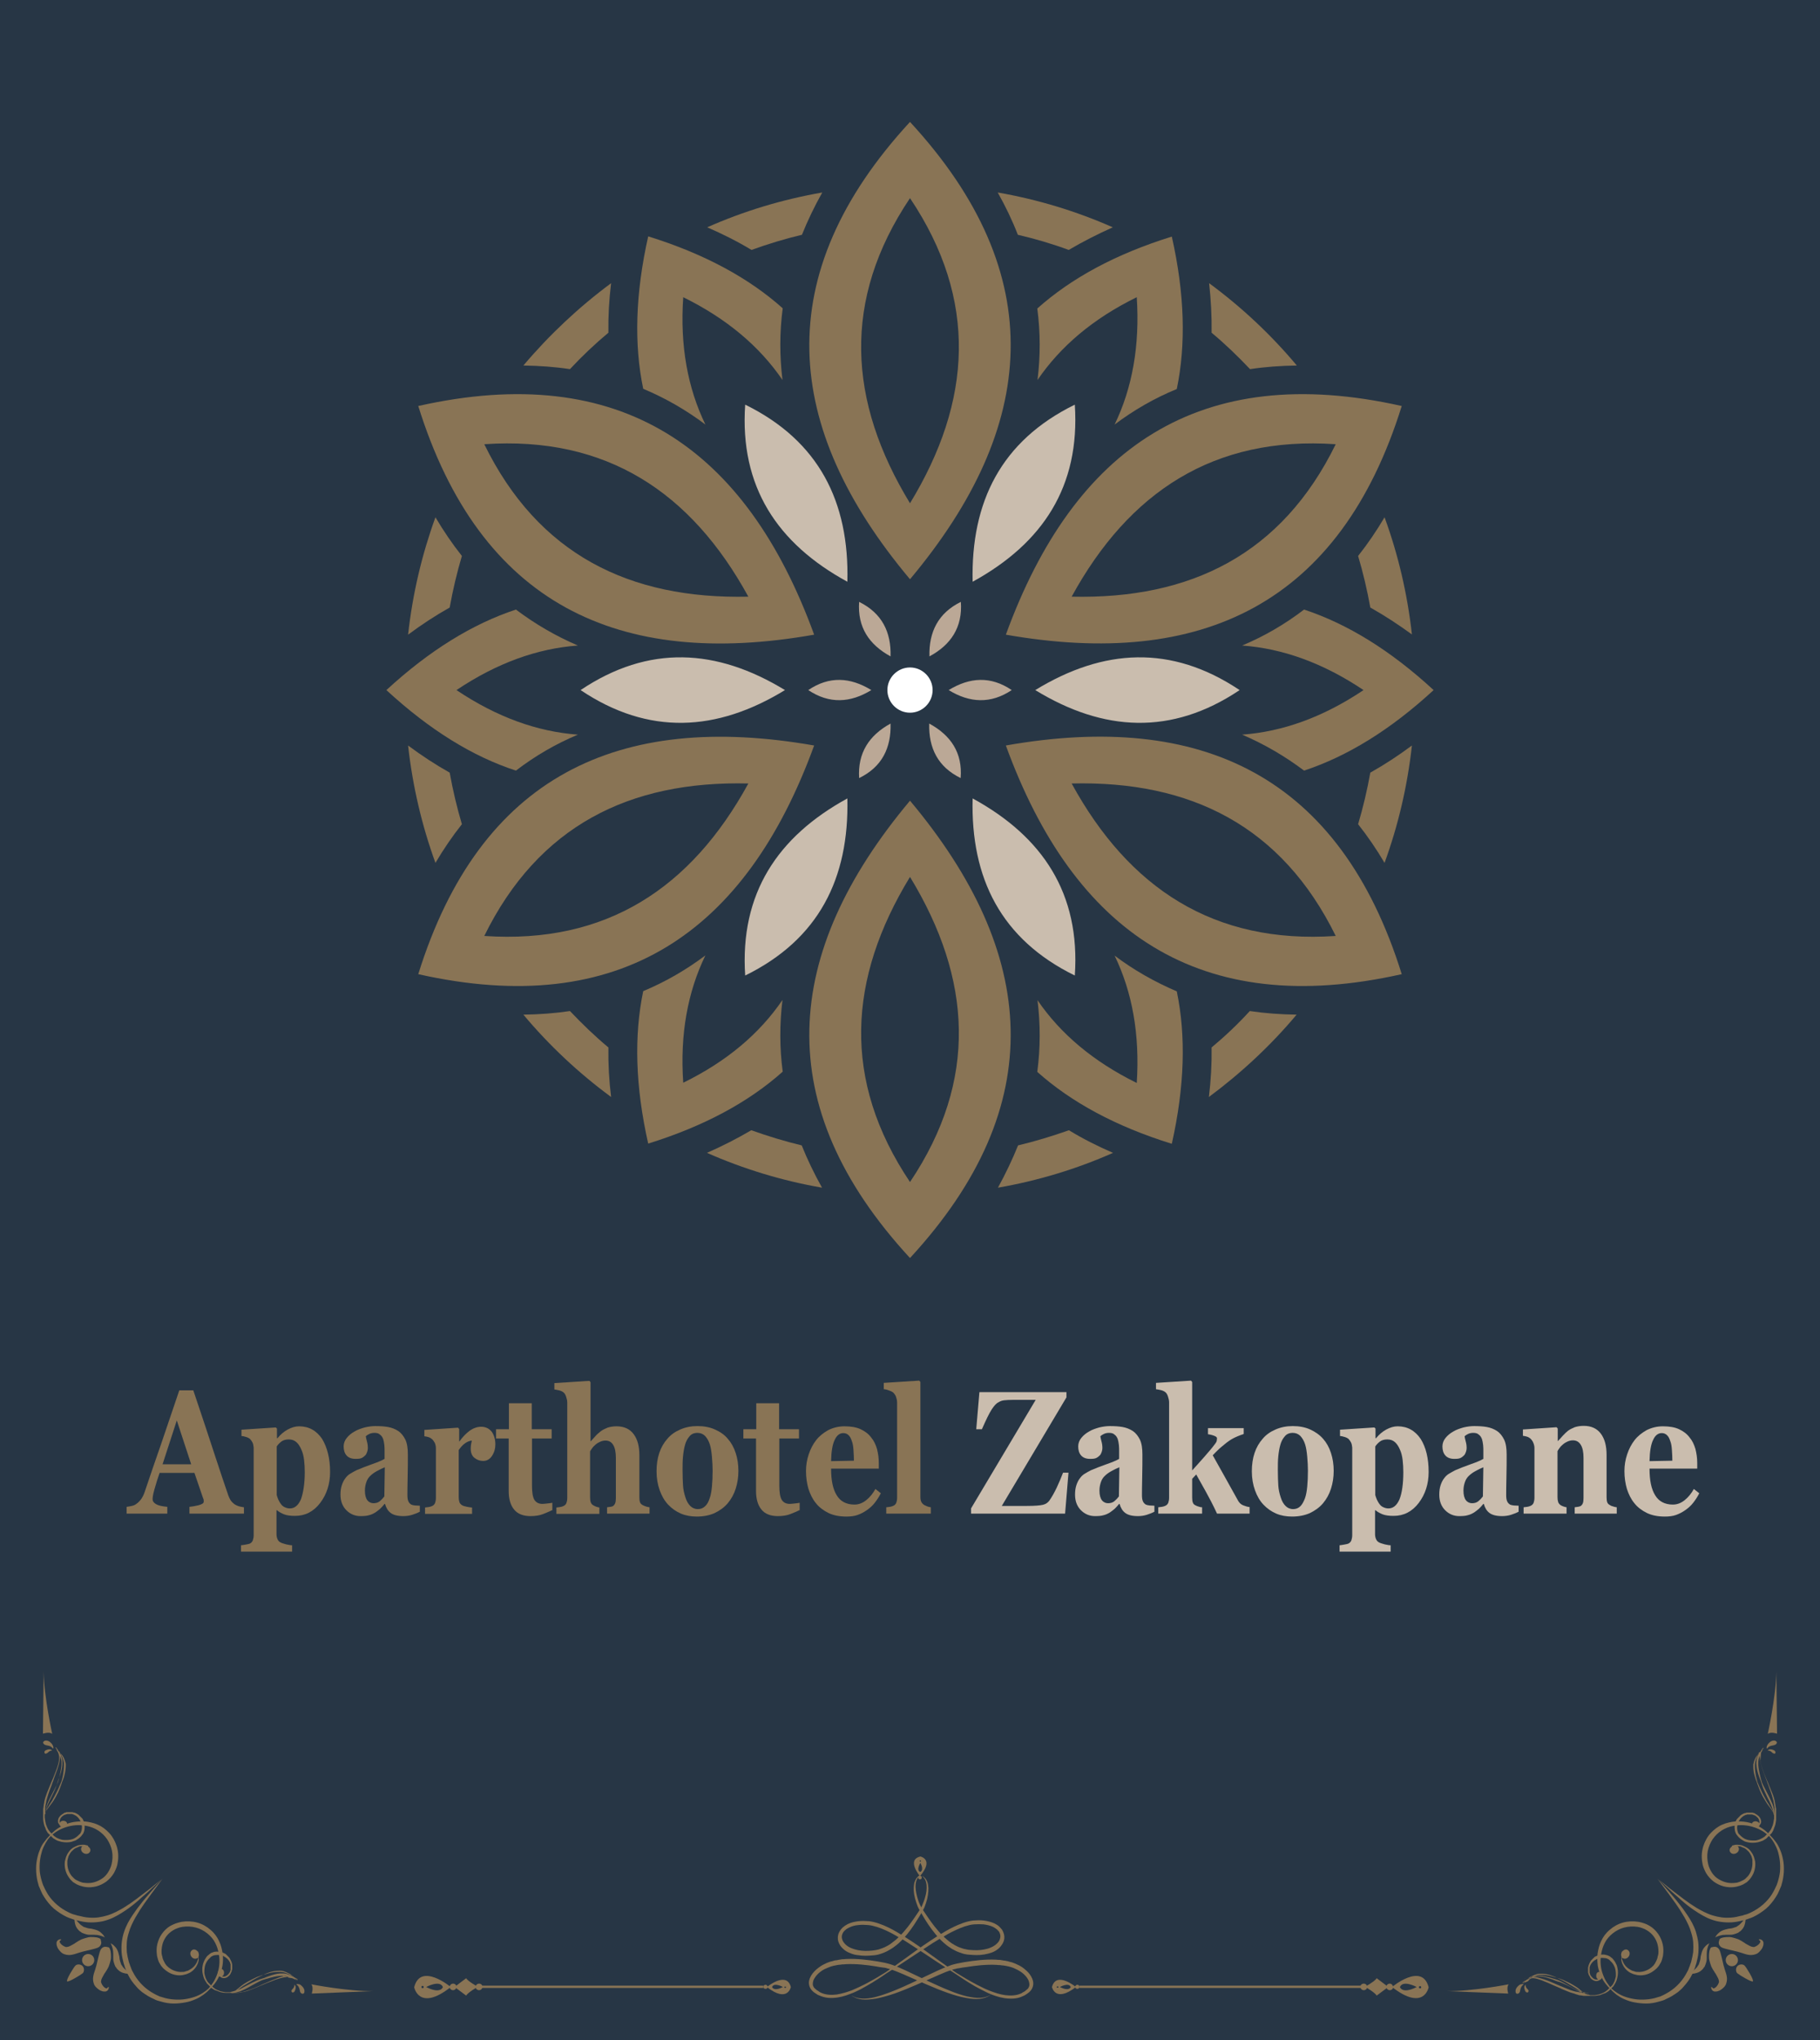 <?xml version="1.0" encoding="utf-8"?>
<!-- Generator: Adobe Illustrator 27.1.1, SVG Export Plug-In . SVG Version: 6.00 Build 0)  -->
<svg version="1.2" baseProfile="tiny" id="Layer_1" xmlns="http://www.w3.org/2000/svg" xmlns:xlink="http://www.w3.org/1999/xlink"
	 x="0px" y="0px" viewBox="0 0 805 902" overflow="visible" xml:space="preserve">
<rect x="-2.5" fill="#273645" width="810.1" height="902"/>
<g>
	<g>
		<path fill="#897455" d="M354.7,103.8c2.5-6.2,5.5-12.5,9-18.7c-17.8,3.1-34.9,8.3-50.9,15.4c6.7,2.9,13.3,6.2,19.6,10
			C339.6,107.9,347.1,105.6,354.7,103.8z"/>
		<path fill="#CABDAE" d="M457.9,305.1c30.1,18.4,60.3,20.2,90.4,0C518.1,284.9,488,286.7,457.9,305.1z"/>
		<path fill="#897455" d="M312,187.7c-7.8-16.1-11.3-34.8-9.8-56.3l0,0c19.3,9.5,33.8,21.8,43.9,36.6c-1.3-10.6-1.3-21.1,0.1-31.7
			c-15-13.4-34.7-24.1-59.5-31.8c-5.7,25.4-6.3,47.8-2.2,67.4C294.3,176,303.5,181.3,312,187.7z"/>
		<path fill="#897455" d="M402.5,256.1c56.5-67.4,62.2-134.8,0-202.2C340.3,121.4,346,188.8,402.5,256.1z M402.5,222.5
			c-27.4-45-30.2-89.9,0-134.9C432.7,132.6,429.9,177.5,402.5,222.5z"/>
		<path fill="#897455" d="M360.1,280.6C330,198,274.5,159.4,185,179.5C212.3,267.1,273.5,295.9,360.1,280.6z M331,263.8
			C278.3,265,238,245,214.2,196.4C268.2,192.7,305.7,217.6,331,263.8z"/>
		<path fill="#897455" d="M269.1,147.1c-0.1-7.3,0.3-14.6,1.2-21.9c-14.3,10.6-27.3,22.8-38.8,36.4c7.1,0.1,14,0.6,20.6,1.6
			C257.4,157.5,263.1,152.1,269.1,147.1z"/>
		<path fill="#CABDAE" d="M475.4,178.9c-32.6,16-46,43-45.2,78.3C461.2,240.2,477.8,215.1,475.4,178.9z"/>
		<path fill="#897455" d="M634.1,305.1c-19.1-17.6-38.2-29.3-57.3-35.6c-8.5,6.5-17.6,11.8-27.4,15.9c17.9,1.3,35.8,7.7,53.7,19.7
			c-17.9,12-35.8,18.4-53.7,19.7c9.8,4.2,18.9,9.5,27.4,15.9C595.9,334.4,615,322.7,634.1,305.1z"/>
		<path fill="#897455" d="M600.7,245.8c2.2,7.4,4,15,5.4,22.8c6.4,3.6,12.5,7.6,18.4,11.9c-2-18-6.1-35.4-12.1-51.8
			C608.8,234.8,604.9,240.5,600.7,245.8z"/>
		<path fill="#CABDAE" d="M475.4,431.3c2.5-36.2-14.2-61.4-45.2-78.3C429.3,388.3,442.8,415.3,475.4,431.3z"/>
		<path fill="#897455" d="M204.3,245.8c-4.2-5.3-8.1-11-11.7-17.1c-6,16.5-10.1,33.8-12.1,51.9c5.9-4.4,12-8.4,18.4-12
			C200.3,260.8,202.1,253.2,204.3,245.8z"/>
		<path fill="#897455" d="M458.9,168c10.1-14.8,24.5-27.1,43.9-36.6c1.4,21.5-2,40.2-9.8,56.3c8.5-6.4,17.7-11.7,27.5-15.7
			c4.1-19.7,3.5-42.1-2.2-67.4c-24.8,7.7-44.5,18.4-59.5,31.8C460.2,146.9,460.2,157.5,458.9,168z"/>
		<path fill="#897455" d="M472.7,110.5c6.3-3.7,12.8-7,19.5-10c-16.1-7.1-33.1-12.3-50.9-15.4c3.5,6.2,6.5,12.5,8.9,18.7
			C457.9,105.6,465.4,107.8,472.7,110.5z"/>
		<path fill="#897455" d="M535.9,147.1c6,5,11.6,10.4,17,16.1c6.6-1,13.5-1.5,20.7-1.6c-11.4-13.6-24.4-25.8-38.8-36.4
			C535.6,132.4,536,139.8,535.9,147.1z"/>
		<path fill="#897455" d="M444.9,280.6c86.6,15.2,147.8-13.5,175.1-101.1C530.5,159.4,475,198,444.9,280.6z M590.8,196.4
			C567,245,526.7,265,474,263.8C499.3,217.6,536.8,192.7,590.8,196.4z"/>
		<path fill="#897455" d="M493,422.5c7.8,16.1,11.2,34.8,9.8,56.3c-19.3-9.5-33.8-21.8-43.9-36.6c1.3,10.6,1.3,21.1-0.1,31.7
			c15,13.4,34.7,24.1,59.5,31.8c5.7-25.4,6.3-47.8,2.2-67.4C510.7,434.1,501.5,428.9,493,422.5z"/>
		<path fill="#897455" d="M535.9,463.1c0.1,7.3-0.3,14.6-1.2,21.9c14.3-10.6,27.4-22.8,38.8-36.4c-7.1-0.1-14-0.6-20.7-1.6
			C547.6,452.7,541.9,458.1,535.9,463.1z"/>
		<path fill="#897455" d="M450.3,506.4c-2.5,6.2-5.5,12.5-8.9,18.7c17.8-3.1,34.9-8.3,50.9-15.4c-6.7-2.9-13.3-6.2-19.5-10
			C465.4,502.3,457.9,504.6,450.3,506.4z"/>
		<path fill="#897455" d="M402.5,354c-56.5,67.4-62.2,134.8,0,202.2C464.7,488.8,459,421.4,402.5,354z M402.5,387.7
			c27.4,45,30.2,89.9,0,134.9C372.3,477.6,375.1,432.6,402.5,387.7z"/>
		<path fill="#CABDAE" d="M329.6,431.3c32.6-16,46-43,45.2-78.3C343.9,369.9,327.2,395.1,329.6,431.3z"/>
		<path fill="#897455" d="M600.7,364.4c4.2,5.3,8.1,11,11.7,17.1c6-16.5,10.1-33.8,12.1-51.9c-5.9,4.4-12,8.4-18.4,12
			C604.7,349.4,602.9,357,600.7,364.4z"/>
		<path fill="#897455" d="M444.9,329.6C475,412.2,530.5,450.8,620,430.7C592.7,343.1,531.5,314.3,444.9,329.6z M474,346.4
			c52.6-1.3,92.9,18.8,116.8,67.4C536.8,417.5,499.3,392.6,474,346.4z"/>
		<path fill="#CABDAE" d="M256.8,305.1c30.1,20.2,60.3,18.4,90.4,0C317,286.7,286.9,284.9,256.8,305.1z"/>
		<path fill="#897455" d="M255.6,324.8c-17.9-1.3-35.8-7.7-53.7-19.7c17.9-12,35.8-18.4,53.7-19.7c-9.8-4.2-18.9-9.5-27.4-15.9
			c-19.1,6.3-38.2,18-57.3,35.6c19.1,17.6,38.2,29.4,57.3,35.6C236.7,334.2,245.8,328.9,255.6,324.8z"/>
		<path fill="#897455" d="M360.1,329.6c-86.6-15.2-147.8,13.5-175.1,101.1C274.5,450.8,330,412.2,360.1,329.6z M214.2,413.8
			c23.9-48.6,64.2-68.7,116.8-67.4C305.7,392.6,268.2,417.5,214.2,413.8z"/>
		<path fill="#CABDAE" d="M329.6,178.9c-2.5,36.2,14.2,61.4,45.2,78.3C375.7,221.9,362.2,194.9,329.6,178.9z"/>
		<path fill="#897455" d="M204.3,364.4c-2.2-7.4-4-15-5.4-22.8c-6.4-3.6-12.5-7.6-18.4-12c2,18,6.1,35.4,12.1,51.9
			C196.2,375.4,200.1,369.7,204.3,364.4z"/>
		<path fill="#897455" d="M346.1,442.1c-10.1,14.8-24.5,27.1-43.9,36.6c-1.5-21.5,2-40.2,9.8-56.3c-8.5,6.4-17.7,11.7-27.5,15.8
			c-4.1,19.7-3.5,42.1,2.2,67.4c24.8-7.7,44.5-18.4,59.5-31.8C344.8,463.3,344.8,452.7,346.1,442.1z"/>
		<path fill="#897455" d="M332.3,499.7c-6.3,3.7-12.8,7-19.6,10c16.1,7.1,33.1,12.3,50.9,15.4c-3.5-6.2-6.5-12.5-9-18.7
			C347.1,504.6,339.6,502.3,332.3,499.7z"/>
		<path fill="#897455" d="M269.1,463.1c-6-5-11.6-10.4-17-16.1c-6.7,1-13.5,1.5-20.6,1.6c11.4,13.6,24.4,25.8,38.8,36.4
			C269.4,477.8,269,470.4,269.1,463.1z"/>
		<g>
			<path fill="#BBA896" d="M419.6,305.1c9.3,5.7,18.6,6.2,27.9,0C438.2,298.8,428.9,299.4,419.6,305.1z"/>
			<path fill="#BBA896" d="M425,266.1c-10,4.9-14.2,13.3-13.9,24.1C420.6,285.1,425.8,277.3,425,266.1z"/>
			<path fill="#BBA896" d="M411,319.9c-0.3,10.9,3.9,19.2,13.9,24.1C425.8,332.9,420.6,325.1,411,319.9z"/>
			<path fill="#BBA896" d="M380,344c10.1-4.9,14.2-13.3,13.9-24.1C384.4,325.1,379.3,332.9,380,344z"/>
			<path fill="#BBA896" d="M357.5,305.1c9.3,6.2,18.6,5.7,27.9,0C376.1,299.4,366.8,298.8,357.5,305.1z"/>
			<path fill="#BBA896" d="M380,266.1c-0.8,11.2,4.4,18.9,13.9,24.1C394.2,279.4,390.1,271.1,380,266.1z"/>
		</g>
		<path fill="#FFFFFF" d="M402.5,315.1c5.5,0,10-4.5,10-10c0-5.5-4.5-10-10-10c-5.5,0-10,4.5-10,10
			C392.5,310.6,397,315.1,402.5,315.1z"/>
	</g>
	<g>
		<g>
			<path fill="#897455" d="M107.9,669.2H83.8v-3c1.1-0.1,2.4-0.3,4-0.7c1.5-0.4,2.3-0.9,2.3-1.5c0-0.2,0-0.4,0-0.7
				c0-0.3-0.1-0.6-0.3-1l-3.8-11.1H70.6c-0.4,1-0.7,2.2-1.2,3.6c-0.4,1.4-0.8,2.6-1.1,3.7c-0.4,1.4-0.6,2.4-0.7,3.1
				c-0.1,0.6-0.1,1.1-0.1,1.3c0,0.8,0.5,1.5,1.5,2.1c1,0.6,2.7,1,5,1.2v3H56v-3c0.7-0.1,1.5-0.2,2.3-0.4c0.9-0.2,1.5-0.5,2-0.9
				c0.9-0.6,1.6-1.4,2.2-2.2c0.6-0.9,1.1-1.9,1.5-3.1c2.4-7.1,4.8-14.2,7.3-21.3c2.4-7.1,5.1-15,8-23.6h6.2
				c4.1,12.2,7.3,21.8,9.6,28.9c2.3,7.1,4.3,12.9,5.9,17.6c0.3,0.8,0.6,1.4,1,2.1c0.4,0.6,1,1.2,1.8,1.8c0.6,0.4,1.3,0.7,2,0.9
				c0.8,0.2,1.5,0.3,2.1,0.4V669.2z M84.6,647.5L78.2,628l-6.3,19.4H84.6z"/>
			<path fill="#897455" d="M146,650.8c0,5.3-1.5,9.9-4.4,13.7c-2.9,3.8-6.6,5.7-11.1,5.7c-2,0-3.6-0.2-4.9-0.7
				c-1.2-0.5-2.3-1.1-3.1-1.8h-0.2v10.6c0,0.9,0.2,1.7,0.5,2.3c0.3,0.7,0.8,1.1,1.4,1.4c0.6,0.3,1.4,0.5,2.4,0.8
				c1,0.2,1.9,0.4,2.6,0.4v2.8h-22.6v-2.8c0.5-0.1,1.2-0.1,2-0.3c0.8-0.1,1.4-0.3,1.8-0.4c0.7-0.3,1.1-0.8,1.4-1.4
				c0.2-0.7,0.4-1.4,0.4-2.3V640c-0.1-0.8-0.2-1.6-0.5-2.2c-0.3-0.6-0.7-1.2-1.2-1.7c-0.4-0.3-1-0.6-1.7-0.8c-0.7-0.2-1.4-0.4-2-0.4
				v-2.8l15.2-1l0.5,0.5v4.2l0.2,0.1c1.4-1.7,2.9-3,4.6-3.9c1.7-0.9,3.3-1.4,5-1.4c4.3,0,7.7,1.9,10.2,5.6
				C144.7,639.9,146,644.7,146,650.8z M134.8,650.9c0-1.9-0.1-3.7-0.3-5.4c-0.2-1.7-0.6-3.3-1.2-4.6c-0.6-1.4-1.3-2.5-2.2-3.3
				c-0.9-0.8-2-1.2-3.4-1.2c-1.3,0-2.4,0.3-3.2,0.9c-0.8,0.6-1.5,1.3-2.1,2.2v21.5c0.1,0.5,0.4,1.2,0.7,2c0.4,0.8,0.7,1.4,1.1,1.9
				c0.5,0.7,1.1,1.2,1.8,1.5c0.7,0.3,1.4,0.5,2.2,0.5c2.1,0,3.7-1.3,4.9-4C134.1,660.1,134.8,656.1,134.8,650.9z"/>
			<path fill="#897455" d="M185.6,668.4c-0.9,0.5-2,0.9-3.2,1.3c-1.2,0.4-2.6,0.6-4,0.6c-2.6,0-4.4-0.5-5.6-1.4
				c-1.2-0.9-2-2.2-2.5-4h-0.2c-0.7,0.9-1.4,1.6-2,2.2c-0.7,0.6-1.4,1.1-2.1,1.6c-1,0.6-1.9,1-2.8,1.2c-0.9,0.3-2.2,0.4-3.8,0.4
				c-2.4,0-4.5-0.9-6.2-2.6c-1.7-1.7-2.6-4-2.6-6.9c0-1.6,0.2-3,0.6-4.2c0.4-1.2,0.9-2.2,1.6-3.1c0.6-0.8,1.3-1.5,2.2-2
				c0.8-0.5,1.7-1,2.7-1.5c1.9-0.8,4.1-1.7,6.7-2.6c2.6-0.9,4.5-1.7,5.7-2.4v-3.6c0-0.6,0-1.5-0.1-2.5c-0.1-1-0.3-1.9-0.5-2.6
				c-0.3-0.8-0.7-1.5-1.4-2c-0.6-0.6-1.4-0.8-2.5-0.8c-0.9,0-1.7,0.2-2.3,0.5s-1.1,0.6-1.5,1c0.1,0.5,0.2,1.3,0.5,2.3
				c0.3,1,0.4,2,0.4,3c0,0.4-0.1,1-0.3,1.6c-0.2,0.6-0.5,1.2-0.8,1.5c-0.5,0.5-1,0.9-1.6,1.2c-0.6,0.3-1.5,0.4-2.7,0.4
				c-1.8,0-3.1-0.5-4-1.5c-0.9-1-1.3-2.4-1.3-4c0-1.4,0.5-2.7,1.4-3.8c0.9-1.1,2.1-2.1,3.4-2.8c1.3-0.8,2.8-1.3,4.5-1.8
				c1.7-0.4,3.3-0.6,4.7-0.6c2,0,3.9,0.1,5.6,0.4c1.7,0.3,3.2,0.9,4.6,1.8c1.3,0.9,2.3,2.2,3.1,3.8c0.8,1.7,1.1,3.9,1.1,6.6
				c0,2.9,0,6.2-0.1,10.2c-0.1,3.9-0.1,6.5-0.1,7.7c0,1.1,0.1,2,0.4,2.7c0.3,0.7,0.7,1.1,1.3,1.5c0.4,0.2,0.9,0.3,1.7,0.4
				c0.8,0,1.5,0.1,2.1,0.1V668.4z M170.2,648.7c-1.2,0.5-2.3,1-3.5,1.7c-1.1,0.6-2.1,1.3-2.8,2c-0.8,0.7-1.4,1.6-1.8,2.7
				c-0.4,1.1-0.7,2.4-0.7,3.9c0,2,0.4,3.4,1.1,4.3c0.7,0.9,1.7,1.3,2.7,1.3c1.1,0,2.1-0.3,2.8-0.9c0.7-0.6,1.4-1.3,2-2.1
				L170.2,648.7z"/>
			<path fill="#897455" d="M219.1,638.6c0,1.9-0.5,3.6-1.5,5.1c-1,1.5-2.3,2.2-3.9,2.2c-1.5,0-2.8-0.5-3.9-1.4
				c-1.1-0.9-1.6-2.3-1.6-4.1c0-0.9,0.1-1.6,0.2-2.1c0.1-0.5,0.2-0.9,0.3-1.4c-1,0.1-2,0.5-3,1.2c-1.1,0.8-2,1.8-2.8,3v20.8
				c0,0.9,0.1,1.6,0.3,2.2c0.2,0.6,0.6,1,1.2,1.4c0.5,0.3,1.2,0.5,2.2,0.7c1,0.2,1.8,0.3,2.2,0.3v2.8H188v-2.8
				c0.5-0.1,1-0.1,1.6-0.2c0.5-0.1,1-0.2,1.4-0.4c0.7-0.3,1.1-0.7,1.4-1.3c0.2-0.6,0.4-1.3,0.4-2.3v-22c0-0.9-0.2-1.7-0.5-2.4
				c-0.4-0.7-0.8-1.3-1.3-1.7c-0.4-0.3-0.8-0.6-1.4-0.8c-0.6-0.2-1.2-0.3-1.9-0.4v-2.8l14.9-1l0.5,0.6v5.5h0.1c1.4-2,3-3.6,4.6-4.8
				c1.6-1.1,3.3-1.7,5-1.7c1.9,0,3.5,0.7,4.7,2.2C218.5,634.4,219.1,636.3,219.1,638.6z"/>
			<path fill="#897455" d="M244.5,667.5c-1.3,0.7-2.8,1.3-4.3,1.9c-1.5,0.6-3.4,0.9-5.6,0.9c-3.2,0-5.7-1-7.2-2.9
				c-1.6-1.9-2.4-4.7-2.4-8.2v-23.2h-5.6v-4.1h5.7v-11.5h10.1v11.5h8.8v4.1h-8.7v20.7c0,3,0.3,5,1,6.3c0.7,1.2,1.9,1.9,3.6,1.9
				c0.6,0,1.3-0.1,2.3-0.2c1-0.1,1.7-0.2,2.1-0.3V667.5z"/>
			<path fill="#897455" d="M287.2,669.2h-18.7v-2.8c0.4-0.1,0.9-0.1,1.5-0.2c0.6-0.1,1-0.2,1.2-0.4c0.4-0.3,0.7-0.7,0.9-1.2
				c0.2-0.5,0.3-1.3,0.3-2.3v-17.7c0-2.6-0.4-4.5-1.2-5.8c-0.8-1.3-1.9-1.9-3.4-1.9c-0.8,0-1.6,0.2-2.3,0.5
				c-0.7,0.3-1.4,0.7-2.1,1.3c-0.6,0.5-1.1,1-1.5,1.6c-0.4,0.5-0.7,1-0.9,1.4v20.3c0,0.9,0.1,1.7,0.3,2.2s0.5,1,1.1,1.3
				c0.3,0.2,0.7,0.4,1.2,0.6c0.5,0.2,1,0.3,1.5,0.4v2.8h-19v-2.8c0.5-0.1,1.1-0.1,1.6-0.2c0.5-0.1,1-0.2,1.4-0.4
				c0.7-0.3,1.1-0.7,1.4-1.3c0.2-0.6,0.4-1.3,0.4-2.3v-42.2c0-0.8-0.2-1.7-0.5-2.6c-0.3-0.9-0.7-1.6-1.3-2c-0.4-0.3-1-0.6-1.8-0.8
				c-0.8-0.2-1.5-0.3-2.1-0.4v-2.8l15.5-1l0.5,0.6v26.1h0.1c0.8-0.9,1.5-1.6,2.1-2.3c0.6-0.7,1.4-1.4,2.3-2.1c0.8-0.6,1.8-1.1,3-1.6
				c1.2-0.4,2.6-0.6,4-0.6c3.4,0,5.9,1.2,7.6,3.5c1.7,2.3,2.5,5.4,2.5,9.3V662c0,0.9,0.1,1.7,0.3,2.2c0.2,0.6,0.7,1,1.3,1.3
				c0.4,0.2,0.8,0.4,1.2,0.5c0.5,0.2,1,0.3,1.7,0.4V669.2z"/>
			<path fill="#897455" d="M321.9,636.1c1.5,1.7,2.7,3.8,3.5,6.3c0.8,2.4,1.2,5.1,1.2,7.9c0,2.8-0.4,5.4-1.2,7.9
				c-0.8,2.5-2,4.6-3.5,6.4c-1.6,1.9-3.6,3.3-5.9,4.4c-2.3,1-4.9,1.5-7.8,1.5c-2.5,0-4.9-0.4-7-1.3c-2.1-0.9-4-2.2-5.7-4
				c-1.6-1.7-2.8-3.8-3.7-6.3c-0.9-2.5-1.4-5.3-1.4-8.4c0-3,0.4-5.7,1.2-8.1c0.8-2.4,2-4.5,3.6-6.3c1.5-1.8,3.4-3.1,5.7-4.1
				c2.3-1,4.8-1.5,7.6-1.5c2.9,0,5.5,0.5,7.7,1.5C318.5,633,320.4,634.3,321.9,636.1z M313.9,662.4c0.5-1.4,0.8-3.1,1-5.2
				c0.2-2,0.3-4.4,0.3-7c0-1.8-0.1-3.8-0.3-6.1c-0.2-2.3-0.5-4.1-0.9-5.4c-0.5-1.6-1.2-2.8-2.1-3.8c-0.9-0.9-2-1.4-3.4-1.4
				c-1.5,0-2.7,0.5-3.5,1.5c-0.9,1-1.6,2.3-2,3.8c-0.4,1.4-0.7,3.1-0.9,5.1c-0.2,1.9-0.2,3.9-0.2,6c0,2.8,0.1,5,0.2,6.8
				c0.1,1.8,0.5,3.6,1.1,5.4c0.5,1.6,1.2,2.8,2.1,3.7c0.9,0.9,2,1.4,3.4,1.4c1.2,0,2.3-0.4,3.2-1.3
				C312.7,665.2,313.4,664,313.9,662.4z"/>
			<path fill="#897455" d="M353.9,667.5c-1.3,0.7-2.8,1.3-4.3,1.9c-1.5,0.6-3.4,0.9-5.6,0.9c-3.2,0-5.7-1-7.2-2.9
				c-1.6-1.9-2.4-4.7-2.4-8.2v-23.2h-5.6v-4.1h5.7v-11.5h10.1v11.5h8.8v4.1h-8.7v20.7c0,3,0.3,5,1,6.3c0.7,1.2,1.9,1.9,3.6,1.9
				c0.6,0,1.3-0.1,2.3-0.2c1-0.1,1.7-0.2,2.1-0.3V667.5z"/>
			<path fill="#897455" d="M389.6,660.2c-0.7,1.4-1.6,2.8-2.6,4.1c-1,1.3-2.2,2.4-3.5,3.3c-1.4,1-2.8,1.7-4.2,2.2
				c-1.4,0.5-3.1,0.7-4.9,0.7c-3.1,0-5.7-0.5-8-1.6c-2.2-1.1-4.1-2.5-5.5-4.3c-1.5-1.8-2.5-3.9-3.3-6.3c-0.7-2.4-1.1-5.1-1.1-7.9
				c0-2.6,0.4-5,1.2-7.4c0.8-2.4,1.9-4.5,3.3-6.3c1.4-1.8,3.2-3.2,5.3-4.4c2.2-1.1,4.6-1.7,7.2-1.7c2.9,0,5.3,0.4,7.2,1.3
				c1.9,0.9,3.4,2,4.6,3.6c1.2,1.4,2,3.1,2.6,5.1c0.5,2,0.8,4,0.8,6.2v2.5h-21.1c0,5.2,0.8,9.1,2.5,11.8c1.6,2.7,4.3,4.1,7.8,4.1
				c2,0,3.7-0.7,5.3-2c1.6-1.3,2.9-2.9,4-4.9L389.6,660.2z M377.7,645.8c0-1.5-0.1-3.1-0.2-4.7c-0.1-1.6-0.3-2.9-0.7-3.9
				c-0.4-1.2-0.8-2.1-1.5-2.7c-0.6-0.6-1.4-0.9-2.3-0.9c-1.6,0-2.9,1-3.8,3c-1,2-1.5,5.1-1.6,9.4L377.7,645.8z"/>
			<path fill="#897455" d="M411.7,669.2H392v-2.8c0.5-0.1,1.1-0.1,1.6-0.2c0.5-0.1,1-0.2,1.4-0.4c0.7-0.3,1.1-0.7,1.4-1.3
				c0.2-0.6,0.4-1.3,0.4-2.3v-42c0-1-0.2-1.8-0.5-2.7c-0.3-0.8-0.8-1.4-1.3-1.9c-0.4-0.3-1-0.6-1.9-0.9c-0.8-0.3-1.6-0.5-2.2-0.5
				v-2.8l15.7-1l0.5,0.6v50.7c0,0.9,0.1,1.7,0.4,2.3c0.3,0.6,0.7,1,1.3,1.4c0.4,0.2,0.9,0.4,1.3,0.6c0.5,0.2,1,0.3,1.6,0.4V669.2z"
				/>
		</g>
		<g>
			<path fill="#CABDAE" d="M472.6,651.1l-1.5,18.1h-41.6v-2.3l28.6-48h-9.7c-2,0-3.4,0.1-4.3,0.2c-0.9,0.1-1.7,0.4-2.5,0.9
				c-0.9,0.4-1.9,1.5-3,3.2c-1.1,1.7-2.5,4.6-4.3,8.7h-2.5l1.4-16.4h38.5v2.3l-28.6,48h11.1c3.5,0,5.9-0.2,7.1-0.5
				c1.3-0.3,2.2-1,2.8-1.8c1.2-1.7,2.3-3.7,3.3-5.8s1.9-4.3,2.8-6.6H472.6z"/>
			<path fill="#CABDAE" d="M510.5,668.4c-0.9,0.5-2,0.9-3.2,1.3c-1.2,0.4-2.6,0.6-4,0.6c-2.6,0-4.4-0.5-5.6-1.4
				c-1.2-0.9-2-2.2-2.5-4h-0.2c-0.7,0.9-1.4,1.6-2,2.2c-0.7,0.6-1.4,1.1-2.1,1.6c-1,0.6-1.9,1-2.8,1.2c-0.9,0.3-2.2,0.4-3.8,0.4
				c-2.4,0-4.5-0.9-6.2-2.6c-1.7-1.7-2.6-4-2.6-6.9c0-1.6,0.2-3,0.6-4.2c0.4-1.2,0.9-2.2,1.6-3.1c0.6-0.8,1.3-1.5,2.2-2
				c0.8-0.5,1.7-1,2.7-1.5c1.9-0.8,4.1-1.7,6.7-2.6c2.6-0.9,4.5-1.7,5.7-2.4v-3.6c0-0.6,0-1.5-0.1-2.5c-0.1-1-0.3-1.9-0.5-2.6
				c-0.3-0.8-0.7-1.5-1.4-2c-0.6-0.6-1.4-0.8-2.5-0.8c-0.9,0-1.7,0.2-2.3,0.5s-1.1,0.6-1.5,1c0.1,0.5,0.2,1.3,0.5,2.3
				c0.3,1,0.4,2,0.4,3c0,0.4-0.1,1-0.3,1.6c-0.2,0.6-0.5,1.2-0.8,1.5c-0.5,0.5-1,0.9-1.6,1.2c-0.6,0.3-1.5,0.4-2.7,0.4
				c-1.8,0-3.1-0.5-4-1.5c-0.9-1-1.3-2.4-1.3-4c0-1.4,0.5-2.7,1.4-3.8c0.9-1.1,2.1-2.1,3.4-2.8c1.3-0.8,2.8-1.3,4.5-1.8
				c1.7-0.4,3.3-0.6,4.7-0.6c2,0,3.9,0.1,5.6,0.4c1.7,0.3,3.2,0.9,4.6,1.8c1.3,0.9,2.3,2.2,3.1,3.8c0.8,1.7,1.1,3.9,1.1,6.6
				c0,2.9,0,6.2-0.1,10.2c-0.1,3.9-0.1,6.5-0.1,7.7c0,1.1,0.1,2,0.4,2.7c0.3,0.7,0.7,1.1,1.3,1.5c0.4,0.2,0.9,0.3,1.7,0.4
				c0.8,0,1.5,0.1,2.1,0.1V668.4z M495.1,648.7c-1.2,0.5-2.3,1-3.5,1.7c-1.1,0.6-2.1,1.3-2.8,2c-0.8,0.7-1.4,1.6-1.8,2.7
				c-0.4,1.1-0.7,2.4-0.7,3.9c0,2,0.4,3.4,1.1,4.3s1.7,1.3,2.7,1.3c1.1,0,2.1-0.3,2.8-0.9c0.7-0.6,1.4-1.3,2-2.1L495.1,648.7z"/>
			<path fill="#CABDAE" d="M553,669.2h-14.7c-1.8-3.9-3.5-7.1-5-9.8c-1.5-2.7-2.9-5.2-4.2-7.5l-1.8,1.9v8.3c0,0.9,0.1,1.7,0.3,2.2
				c0.2,0.6,0.6,1,1.3,1.3c0.4,0.2,0.8,0.4,1.3,0.5c0.5,0.2,1,0.3,1.5,0.3v2.8h-19.4v-2.8c0.5-0.1,1-0.1,1.6-0.2
				c0.5-0.1,1-0.2,1.4-0.4c0.7-0.3,1.1-0.7,1.4-1.3c0.2-0.6,0.4-1.3,0.4-2.3v-42.2c0-0.8-0.2-1.7-0.5-2.6c-0.3-0.9-0.7-1.6-1.3-2
				c-0.4-0.3-1-0.6-1.8-0.8c-0.8-0.2-1.5-0.3-2.2-0.4v-2.8l15.5-1l0.5,0.6v39.1c1.5-1.7,3.3-3.6,5.2-5.8c1.9-2.2,3.5-4,4.6-5.5
				c0.7-0.9,1.1-1.5,1.1-2s0.1-0.7,0.1-0.8c0-0.5-0.3-0.8-1-1.1c-0.7-0.3-1.6-0.6-3-0.8v-2.7h15.8v2.6c-2.1,0.7-3.7,1.4-4.8,2
				c-1.1,0.6-2.3,1.4-3.6,2.5c-0.9,0.7-1.7,1.4-2.5,2.1c-0.8,0.7-1.7,1.7-2.8,2.8c2,3.6,3.9,6.9,5.6,10c1.7,3.1,3.5,6.3,5.4,9.7
				c0.6,1.2,1.4,2,2.4,2.4c1,0.4,1.9,0.7,2.9,0.8V669.2z"/>
			<path fill="#CABDAE" d="M585.2,636.1c1.5,1.7,2.7,3.8,3.5,6.3c0.8,2.4,1.2,5.1,1.2,7.9c0,2.8-0.4,5.4-1.2,7.9
				c-0.8,2.5-2,4.6-3.5,6.4c-1.6,1.9-3.6,3.3-5.9,4.4c-2.3,1-4.9,1.5-7.8,1.5c-2.5,0-4.9-0.4-7-1.3c-2.1-0.9-4-2.2-5.7-4
				c-1.6-1.7-2.8-3.8-3.7-6.3c-0.9-2.5-1.4-5.3-1.4-8.4c0-3,0.4-5.7,1.2-8.1c0.8-2.4,2-4.5,3.6-6.3c1.5-1.8,3.4-3.1,5.7-4.1
				c2.3-1,4.8-1.5,7.6-1.5c2.9,0,5.5,0.5,7.7,1.5C581.7,633,583.6,634.3,585.2,636.1z M577.2,662.4c0.5-1.4,0.8-3.1,1-5.2
				c0.2-2,0.3-4.4,0.3-7c0-1.8-0.1-3.8-0.3-6.1c-0.2-2.3-0.5-4.1-0.9-5.4c-0.5-1.6-1.2-2.8-2.1-3.8c-0.9-0.9-2-1.4-3.4-1.4
				c-1.5,0-2.7,0.5-3.5,1.5c-0.9,1-1.6,2.3-2,3.8c-0.4,1.4-0.7,3.1-0.9,5.1c-0.2,1.9-0.2,3.9-0.2,6c0,2.8,0.1,5,0.2,6.8
				c0.1,1.8,0.5,3.6,1.1,5.4c0.5,1.6,1.2,2.8,2.1,3.7c0.9,0.9,2,1.4,3.4,1.4c1.2,0,2.3-0.4,3.2-1.3
				C575.9,665.2,576.6,664,577.2,662.4z"/>
			<path fill="#CABDAE" d="M631.9,650.8c0,5.3-1.5,9.9-4.4,13.7c-2.9,3.8-6.6,5.7-11.1,5.7c-2,0-3.6-0.2-4.9-0.7
				c-1.2-0.5-2.3-1.1-3.1-1.8h-0.2v10.6c0,0.9,0.2,1.7,0.5,2.3c0.3,0.7,0.8,1.1,1.4,1.4c0.6,0.3,1.4,0.5,2.4,0.8
				c1,0.2,1.9,0.4,2.6,0.4v2.8h-22.6v-2.8c0.5-0.1,1.2-0.1,2-0.3c0.8-0.1,1.4-0.3,1.8-0.4c0.7-0.3,1.1-0.8,1.4-1.4
				c0.2-0.7,0.4-1.4,0.4-2.3V640c-0.1-0.8-0.2-1.6-0.5-2.2c-0.3-0.6-0.7-1.2-1.2-1.7c-0.4-0.3-1-0.6-1.7-0.8c-0.7-0.2-1.4-0.4-2-0.4
				v-2.8l15.2-1l0.5,0.5v4.2l0.2,0.1c1.4-1.7,2.9-3,4.6-3.9c1.7-0.9,3.3-1.4,5-1.4c4.3,0,7.7,1.9,10.2,5.6
				C630.7,639.9,631.9,644.7,631.9,650.8z M620.7,650.9c0-1.9-0.1-3.7-0.3-5.4s-0.6-3.3-1.2-4.6c-0.6-1.4-1.3-2.5-2.2-3.3
				c-0.9-0.8-2-1.2-3.4-1.2c-1.3,0-2.4,0.3-3.2,0.9c-0.8,0.6-1.5,1.3-2.1,2.2v21.5c0.1,0.5,0.4,1.2,0.7,2c0.4,0.8,0.7,1.4,1.1,1.9
				c0.5,0.7,1.1,1.2,1.8,1.5c0.7,0.3,1.4,0.5,2.2,0.5c2.1,0,3.7-1.3,4.9-4C620.1,660.1,620.7,656.1,620.7,650.9z"/>
			<path fill="#CABDAE" d="M671.6,668.4c-0.9,0.5-2,0.9-3.2,1.3c-1.2,0.4-2.6,0.6-4,0.6c-2.6,0-4.4-0.5-5.6-1.4
				c-1.2-0.9-2-2.2-2.5-4h-0.2c-0.7,0.9-1.4,1.6-2,2.2c-0.7,0.6-1.4,1.1-2.1,1.6c-1,0.6-1.9,1-2.8,1.2c-0.9,0.3-2.2,0.4-3.8,0.4
				c-2.4,0-4.5-0.9-6.2-2.6c-1.7-1.7-2.6-4-2.6-6.9c0-1.6,0.2-3,0.6-4.2c0.4-1.2,0.9-2.2,1.6-3.1c0.6-0.8,1.3-1.5,2.2-2
				s1.7-1,2.7-1.5c1.9-0.8,4.1-1.7,6.7-2.6c2.6-0.9,4.5-1.7,5.7-2.4v-3.6c0-0.6,0-1.5-0.1-2.5c-0.1-1-0.3-1.9-0.5-2.6
				c-0.3-0.8-0.7-1.5-1.4-2c-0.6-0.6-1.4-0.8-2.5-0.8c-0.9,0-1.7,0.2-2.3,0.5s-1.1,0.6-1.5,1c0.1,0.5,0.2,1.3,0.5,2.3
				c0.3,1,0.4,2,0.4,3c0,0.4-0.1,1-0.3,1.6c-0.2,0.6-0.5,1.2-0.8,1.5c-0.5,0.5-1,0.9-1.6,1.2c-0.6,0.3-1.5,0.4-2.7,0.4
				c-1.8,0-3.1-0.5-4-1.5c-0.9-1-1.3-2.4-1.3-4c0-1.4,0.5-2.7,1.4-3.8c0.9-1.1,2.1-2.1,3.4-2.8c1.3-0.8,2.8-1.3,4.5-1.8
				c1.7-0.4,3.3-0.6,4.7-0.6c2,0,3.9,0.1,5.6,0.4c1.7,0.3,3.2,0.9,4.6,1.8c1.3,0.9,2.3,2.2,3.1,3.8c0.8,1.7,1.1,3.9,1.1,6.6
				c0,2.9,0,6.2-0.1,10.2c-0.1,3.9-0.1,6.5-0.1,7.7c0,1.1,0.1,2,0.4,2.7c0.3,0.7,0.7,1.1,1.3,1.5c0.4,0.2,0.9,0.3,1.7,0.4
				c0.8,0,1.5,0.1,2.1,0.1V668.4z M656.1,648.7c-1.2,0.5-2.3,1-3.5,1.7c-1.1,0.6-2.1,1.3-2.8,2c-0.8,0.7-1.4,1.6-1.8,2.7
				c-0.4,1.1-0.7,2.4-0.7,3.9c0,2,0.4,3.4,1.1,4.3c0.7,0.9,1.7,1.3,2.7,1.3c1.1,0,2.1-0.3,2.8-0.9c0.7-0.6,1.4-1.3,2-2.1
				L656.1,648.7z"/>
			<path fill="#CABDAE" d="M715.2,669.2h-18.7v-2.8c0.4-0.1,0.9-0.1,1.4-0.2c0.6-0.1,1-0.2,1.3-0.4c0.4-0.3,0.7-0.7,0.9-1.2
				c0.2-0.5,0.3-1.3,0.3-2.3v-17.7c0-2.6-0.4-4.5-1.2-5.8c-0.8-1.3-1.9-2-3.5-2c-0.8,0-1.6,0.2-2.3,0.5c-0.7,0.3-1.4,0.7-2.1,1.3
				c-0.6,0.5-1.1,1-1.5,1.6c-0.4,0.5-0.7,1-0.9,1.4v20.3c0,0.9,0.1,1.6,0.3,2.2c0.2,0.6,0.6,1,1,1.3c0.3,0.2,0.7,0.4,1.2,0.6
				c0.5,0.2,1,0.3,1.5,0.4v2.8h-19v-2.8c0.5-0.1,1-0.1,1.6-0.2c0.5-0.1,1-0.2,1.4-0.4c0.7-0.3,1.1-0.7,1.4-1.3
				c0.2-0.6,0.4-1.3,0.4-2.3v-22c0-0.8-0.2-1.6-0.5-2.3c-0.3-0.8-0.8-1.4-1.3-1.9c-0.4-0.3-0.8-0.6-1.4-0.8
				c-0.6-0.2-1.2-0.3-1.9-0.4v-2.8l14.9-1l0.5,0.6v5.5h0.1c0.6-0.6,1.3-1.4,2.1-2.3c0.8-0.9,1.6-1.6,2.3-2.2c0.8-0.6,1.8-1.1,3-1.6
				c1.2-0.4,2.6-0.6,4-0.6c3.4,0,5.9,1.2,7.6,3.5c1.7,2.3,2.5,5.4,2.5,9.3V662c0,0.9,0.1,1.7,0.3,2.2c0.2,0.6,0.7,1,1.3,1.3
				c0.3,0.2,0.7,0.4,1.2,0.5c0.5,0.2,1,0.3,1.7,0.4V669.2z"/>
			<path fill="#CABDAE" d="M751.6,660.2c-0.7,1.4-1.6,2.8-2.6,4.1c-1,1.3-2.2,2.4-3.5,3.3c-1.4,1-2.8,1.7-4.2,2.2
				c-1.4,0.5-3.1,0.7-4.9,0.7c-3.1,0-5.7-0.5-8-1.6c-2.2-1.1-4.1-2.5-5.5-4.3c-1.5-1.8-2.5-3.9-3.3-6.3c-0.7-2.4-1.1-5.1-1.1-7.9
				c0-2.6,0.4-5,1.2-7.4c0.8-2.4,1.9-4.5,3.3-6.3c1.4-1.8,3.2-3.2,5.3-4.4c2.2-1.1,4.6-1.7,7.2-1.7c2.9,0,5.3,0.4,7.2,1.3
				c1.9,0.9,3.4,2,4.6,3.6c1.2,1.4,2,3.1,2.6,5.1c0.5,2,0.8,4,0.8,6.2v2.5h-21.1c0,5.2,0.8,9.1,2.5,11.8c1.6,2.7,4.3,4.1,7.8,4.1
				c2,0,3.7-0.7,5.3-2c1.6-1.3,2.9-2.9,4-4.9L751.6,660.2z M739.7,645.8c0-1.5-0.1-3.1-0.2-4.7s-0.3-2.9-0.7-3.9
				c-0.4-1.2-0.8-2.1-1.5-2.7c-0.6-0.6-1.4-0.9-2.3-0.9c-1.6,0-2.9,1-3.8,3c-1,2-1.5,5.1-1.6,9.4L739.7,645.8z"/>
		</g>
	</g>
</g>
<g>
	<g>
		<path fill="#897455" d="M679.1,874.7c0.6,0.1,1.2,0.3,1.8,0.5c0.6,0.2,1.3,0.4,1.9,0.7c1.3,0.5,2.7,1.1,4,1.7
			c0.7,0.3,1.4,0.6,2.1,0.9c0.7,0.3,1.4,0.6,2.2,1c0.7,0.3,1.5,0.6,2.2,0.9c0.7,0.3,1.5,0.6,2.3,0.8c0.4,0.1,0.8,0.2,1.2,0.4
			c0.2,0.1,0.4,0.1,0.6,0.2c0.2,0,0.4,0.1,0.6,0.2c0.4,0.1,0.8,0.2,1.2,0.2c0.2,0,0.4,0.1,0.6,0.1c0.2,0,0.4,0.1,0.6,0.1
			c0.1,0,0.2,0,0.3,0l0.3,0c0.2,0,0.4,0,0.6,0c0.2,0,0.4,0,0.6,0c0.2,0,0.4,0,0.6,0c0.2,0,0.4,0,0.6,0c0.2,0,0.4,0,0.6,0l0.3,0
			l0.3,0c0.2,0,0.4,0,0.6,0c0.8,0,1.5-0.2,2.3-0.3c0.1,0,0.2,0,0.3-0.1c0.1,0,0.2,0,0.3-0.1c0.2-0.1,0.4-0.1,0.5-0.2
			c0.2-0.1,0.4-0.1,0.5-0.2c0.1,0,0.2-0.1,0.3-0.1c0.1,0,0.2-0.1,0.3-0.1c0.1,0,0.2-0.1,0.3-0.1c0.1,0,0.2-0.1,0.2-0.1
			c0.2-0.1,0.3-0.2,0.5-0.3c0.2-0.1,0.3-0.2,0.5-0.3c0.1-0.1,0.3-0.2,0.4-0.3c0.1-0.1,0.1-0.1,0.2-0.2c0.1-0.1,0.1-0.1,0.2-0.2
			c0.1-0.1,0.1-0.1,0.2-0.2c0.1-0.1,0.1-0.1,0.2-0.2c0.1-0.1,0.3-0.3,0.4-0.4c0.1-0.1,0.1-0.1,0.2-0.2c0.1-0.1,0.1-0.1,0.2-0.2
			c0.1-0.1,0.1-0.1,0.2-0.2c0.1-0.1,0.1-0.2,0.2-0.2c0.1-0.2,0.2-0.3,0.3-0.5c0.2-0.3,0.4-0.7,0.6-1c0.2-0.3,0.3-0.7,0.5-1.1
			c0.1-0.4,0.2-0.7,0.3-1.1c0.4-1.5,0.4-3.1,0.1-4.4c-0.1-0.7-0.3-1.3-0.6-1.8c-0.2-0.5-0.5-1-0.8-1.4c-0.3-0.4-0.6-0.8-0.9-1.1
			c-0.1-0.1-0.2-0.2-0.3-0.2c0,0-0.1-0.1-0.1-0.1l-0.1-0.1c-0.1-0.1-0.2-0.1-0.3-0.2l-0.1-0.1l-0.1-0.1c-0.4-0.2-0.8-0.4-1.1-0.5
			c-0.4-0.1-0.8-0.2-1.2-0.3c-0.8-0.1-1.5-0.1-2.2,0.1c-0.4,0.1-0.7,0.2-1,0.3c-0.2,0.1-0.3,0.1-0.5,0.2c-0.1,0-0.2,0.1-0.2,0.1
			c-0.1,0-0.2,0.1-0.2,0.1c-0.1,0-0.2,0.1-0.2,0.1c-0.1,0-0.2,0.1-0.2,0.1l-0.1,0.1l-0.1,0.1c-0.1,0.1-0.1,0.1-0.2,0.2
			c-0.1,0.1-0.1,0.1-0.2,0.2l-0.1,0.1l-0.1,0.1c-0.1,0.1-0.1,0.1-0.2,0.2c-0.1,0.1-0.1,0.1-0.2,0.2c-0.1,0.1-0.1,0.1-0.2,0.2
			c-0.1,0.1-0.1,0.1-0.2,0.2c-0.1,0.2-0.2,0.3-0.3,0.5c-0.2,0.3-0.4,0.7-0.5,1c0,0.1-0.1,0.2-0.1,0.3l-0.1,0.1l0,0.1
			c0,0.1-0.1,0.2-0.1,0.3c0,0.1,0,0.2-0.1,0.3l0,0.1c0,0,0,0.1,0,0.1c0,0.1,0,0.2-0.1,0.3c0,0.1,0,0.2,0,0.3l0,0.1c0,0,0,0.1,0,0.1
			c0,0.1,0,0.2,0,0.3c0,0.1,0,0.2,0,0.3l0,0.1l0,0.1c0,0.1,0,0.2,0,0.3c0,0.1,0,0.2,0,0.3c0,0,0,0.1,0,0.1l0,0.1
			c0,0.1,0,0.2,0.1,0.3c0,0.1,0,0.2,0.1,0.3c0,0,0,0.1,0,0.1l0,0.1c0,0.1,0.1,0.2,0.1,0.2c0,0.1,0.1,0.2,0.1,0.2l0,0.1
			c0,0,0,0.1,0.1,0.1c0,0.1,0.1,0.1,0.1,0.2c0,0.1,0.1,0.1,0.1,0.2c0.1,0.1,0.2,0.3,0.2,0.4c0.3,0.5,0.7,0.9,1.1,1.1
			c0.4,0.3,0.8,0.4,1.1,0.5c0.4,0.1,0.7,0.1,1,0c0,0,0.1,0,0.1,0c0,0,0.1,0,0.1,0c0.1,0,0.1,0,0.2-0.1c0.1-0.1,0.2-0.1,0.3-0.1
			c0.1-0.1,0.2-0.1,0.3-0.2c0,0,0.1,0,0.1-0.1c0.6-0.1,1.1-0.8,1.1-1.7c0-1-0.7-1.8-1.4-1.8c-0.8,0-1.3,0.7-1.3,1.7
			c0,0.8,0.4,1.4,0.9,1.7c0,0-0.1,0-0.1,0c-0.1,0-0.1,0-0.2,0c0,0-0.1,0-0.1,0c0,0-0.1,0-0.1,0c-0.3,0-0.6,0-0.9-0.1
			c-0.3-0.1-0.6-0.3-0.9-0.5c-0.3-0.3-0.6-0.6-0.9-1c-0.1-0.1-0.1-0.2-0.2-0.3c0-0.1-0.1-0.1-0.1-0.2c0-0.1-0.1-0.1-0.1-0.2
			c0,0,0-0.1,0-0.1l0-0.1c0-0.1,0-0.1-0.1-0.2c0-0.1,0-0.1-0.1-0.2l0-0.1c0,0,0-0.1,0-0.1c0-0.1,0-0.1,0-0.2c0-0.1,0-0.1,0-0.2
			l0-0.1c0,0,0-0.1,0-0.1c0-0.1,0-0.1,0-0.2c0-0.1,0-0.2,0-0.2l0-0.1l0-0.1c0-0.1,0-0.2,0-0.2c0-0.1,0-0.2,0-0.2c0,0,0-0.1,0-0.1
			l0-0.1c0-0.1,0-0.2,0-0.2c0-0.1,0-0.2,0-0.2c0,0,0-0.1,0-0.1l0-0.1c0-0.1,0-0.2,0.1-0.2c0-0.1,0.1-0.1,0.1-0.2l0-0.1l0-0.1
			c0-0.1,0.1-0.1,0.1-0.2c0.5-1.1,1.5-2.1,2.6-2.6c0.1,0,0.1-0.1,0.2-0.1c0.1,0,0.1-0.1,0.2-0.1c0.1-0.1,0.3-0.1,0.4-0.2
			c0.3-0.1,0.6-0.2,0.9-0.2c0.6-0.1,1.3-0.1,2,0c0.3,0,0.7,0.1,1,0.2c0.3,0.1,0.7,0.3,1,0.5l0.1,0.1l0.1,0.1
			c0.1,0.1,0.2,0.1,0.2,0.2l0.1,0.1c0,0,0.1,0.1,0.1,0.1c0.1,0.1,0.1,0.1,0.2,0.2c0.3,0.3,0.6,0.6,0.8,0.9c0.2,0.3,0.5,0.7,0.7,1.2
			c0.2,0.4,0.4,0.9,0.5,1.5c0.1,0.6,0.2,1.2,0.2,1.8c0,0.2,0,0.3,0,0.5c0,0.2,0,0.3,0,0.5c0,0.3-0.1,0.6-0.2,1
			c-0.1,0.3-0.2,0.6-0.3,1c-0.1,0.3-0.2,0.6-0.4,0.9c-0.1,0.3-0.3,0.6-0.5,0.9c-0.1,0.1-0.2,0.3-0.3,0.4c-0.1,0.1-0.1,0.1-0.2,0.2
			c-0.1,0.1-0.1,0.1-0.2,0.2c-0.1,0.1-0.1,0.1-0.2,0.2c-0.1,0.1-0.1,0.1-0.2,0.2c-0.1,0.1-0.2,0.2-0.4,0.4c-0.1,0.1-0.1,0.1-0.2,0.2
			c-0.1,0.1-0.1,0.1-0.2,0.2c-0.1,0.1-0.1,0.1-0.2,0.2s-0.1,0.1-0.2,0.2c-0.1,0.1-0.3,0.2-0.4,0.3c-0.1,0.1-0.3,0.2-0.4,0.3
			c-0.1,0.1-0.3,0.2-0.4,0.3c-0.1,0-0.1,0.1-0.2,0.1s-0.2,0.1-0.2,0.1c-0.1,0-0.2,0.1-0.2,0.1c-0.1,0-0.2,0.1-0.2,0.1
			c-0.2,0.1-0.3,0.1-0.5,0.2c-0.2,0.1-0.3,0.1-0.5,0.2c-0.1,0-0.2,0.1-0.3,0.1c-0.1,0-0.2,0-0.3,0.1c-0.7,0.2-1.4,0.3-2.1,0.4
			c-0.2,0-0.4,0-0.6,0l-0.3,0l-0.3,0c-0.2,0-0.4,0-0.6,0c-0.1,0-0.2,0-0.2,0c-0.1,0-0.1-0.1-0.2-0.1c-0.2-0.1-0.5-0.2-0.8-0.2
			c-0.3,0-0.6-0.2-1-0.3c-0.7-0.2-1.6-0.5-2.6-0.9c-0.9-0.5-2-1-3-1.6c-1.5-0.8-2.9-1.5-4.1-2c-0.6-0.3-1.2-0.5-1.7-0.7
			c-0.2-0.1-0.5-0.2-0.7-0.2c-0.2-0.1-0.4-0.1-0.6-0.2c-0.2-0.1-0.4-0.2-0.6-0.2c-0.2-0.1-0.4-0.2-0.7-0.3c-0.5-0.2-1-0.4-1.7-0.6
			c-1.2-0.4-2.7-0.9-4.3-1c-0.6,0-1.2-0.1-1.7,0c-0.3,0-0.5,0.1-0.8,0.1c-0.1,0-0.3,0.1-0.4,0.1c-0.1,0-0.3,0-0.4,0.1
			c-0.9,0.2-1.6,0.6-2.3,1c-0.1,0-0.3,0.1-0.4,0.1c0.3-0.2,0.6-0.4,1-0.6c0.1,0,0.2-0.1,0.2-0.1c0.1,0,0.2-0.1,0.3-0.1
			c0.2-0.1,0.4-0.2,0.6-0.3c0.4-0.2,0.8-0.4,1.3-0.5c0.5-0.2,0.9-0.3,1.4-0.4c0.3,0,0.5-0.1,0.8-0.1c0.1,0,0.3,0,0.4,0s0.3,0,0.4,0
			c1.5,0,2.9,0.2,4.1,0.5c1.2,0.3,2.2,0.6,2.9,0.8c0.3,0.2,0.7,0.3,1.2,0.6c0.5,0.2,1,0.5,1.6,0.8c0.6,0.3,1.2,0.6,1.8,1
			c0.6,0.4,1.3,0.8,2,1.2c0.5,0.3,1,0.6,1.5,0.9c0.5,0.3,0.9,0.6,1.4,0.9s0.8,0.6,1.2,0.9c0.4,0.3,0.8,0.5,1.1,0.7
			c0.7,0.4,1.3,0.6,1.7,0.7c0.1,0,0.2,0,0.3,0.1c0.1,0,0.1,0,0.2,0c0.1,0,0.2,0,0.2,0s-0.1,0-0.2,0c-0.1,0-0.1,0-0.2-0.1
			c-0.1,0-0.2-0.1-0.3-0.1c-0.4-0.2-0.9-0.4-1.6-0.9c-0.3-0.2-0.7-0.5-1-0.8c-0.4-0.3-0.8-0.6-1.2-1c-0.4-0.3-0.9-0.7-1.4-1
			c-0.5-0.3-1-0.6-1.5-0.9c-0.7-0.4-1.4-0.8-2.1-1.1c-0.7-0.3-1.3-0.6-1.9-0.9c-0.6-0.2-1.1-0.4-1.6-0.6c-0.5-0.2-0.9-0.3-1.2-0.4
			c-0.7-0.3-1.6-0.7-2.8-1.1c-1.2-0.4-2.6-0.7-4.2-0.7c-0.1,0-0.3,0-0.4,0c-0.1,0-0.3,0-0.4,0c-0.3,0-0.5,0.1-0.8,0.1
			c-0.5,0.1-1,0.3-1.5,0.5c-0.5,0.2-0.9,0.4-1.3,0.6c-0.2,0.1-0.4,0.2-0.6,0.3c-0.1,0.1-0.2,0.1-0.3,0.2c-0.1,0.1-0.2,0.1-0.2,0.2
			c-0.5,0.4-0.9,0.7-1.2,1c-0.2,0.1-0.4,0.2-0.6,0.3c-0.4,0.2-0.7,0.4-1,0.7c0,0.1,0.1,0.1,0.1,0.2c0,0,0,0,0,0
			c0.3-0.3,0.6-0.5,1-0.6c0,0,0.1,0,0.1,0c0,0-0.1,0.1-0.1,0.1c0,0,0,0.1-0.1,0.1c-0.1,0.1-0.3,0.2-0.4,0.3
			c-0.2,0.1-0.4,0.2-0.5,0.3c0,0,0,0,0,0c0.1,0,0.3-0.1,0.5-0.2c0.2-0.1,0.4-0.2,0.7-0.3c0.3-0.1,0.6-0.3,0.9-0.4
			c0.1,0,0.2-0.1,0.3-0.1C676.8,874.4,677.9,874.5,679.1,874.7z M674.7,874.8c-0.1,0-0.1,0.1-0.2,0.1c-0.1,0-0.1,0.1-0.2,0.1
			c0,0,0,0,0,0c0,0,0.1-0.1,0.2-0.2C674.6,874.9,674.7,874.9,674.7,874.8z M677,874.1c0.3-0.1,0.7-0.2,1-0.3c0.1,0,0.2,0,0.4-0.1
			c0.1,0,0.2,0,0.4-0.1c0.3,0,0.5-0.1,0.8-0.1c0.5,0,1.1,0,1.6,0c1.5,0.1,3,0.5,4.2,0.8c0.6,0.2,1.2,0.3,1.7,0.5
			c0.2,0.1,0.5,0.1,0.7,0.2c0.2,0.1,0.4,0.1,0.6,0.2c0.2,0.1,0.4,0.2,0.6,0.2c0.2,0.1,0.4,0.2,0.7,0.3c0.5,0.2,1,0.5,1.6,0.8
			c1.2,0.6,2.5,1.4,4,2.2c1.1,0.6,2.1,1.1,3.1,1.5c1,0.4,1.9,0.6,2.6,0.7c0.4,0.1,0.7,0.1,1,0.1c0.3,0,0.6,0,0.8,0.1c0,0,0,0,0,0
			c0,0-0.1,0-0.1,0c-0.2,0-0.4,0-0.6,0c-0.2,0-0.4,0-0.6,0c-0.2,0-0.4,0-0.6,0l-0.3,0c-0.1,0-0.2,0-0.3,0c-0.2,0-0.4,0-0.6-0.1
			c-0.2,0-0.4-0.1-0.6-0.1c-0.4-0.1-0.8-0.1-1.1-0.2c-0.2,0-0.4-0.1-0.6-0.1c-0.2,0-0.4-0.1-0.6-0.1c-0.4-0.1-0.8-0.2-1.1-0.3
			c-0.8-0.2-1.5-0.5-2.2-0.8c-0.7-0.3-1.5-0.6-2.2-0.9c-0.7-0.3-1.5-0.6-2.2-0.9c-0.7-0.3-1.4-0.6-2.1-0.9c-1.4-0.6-2.8-1.2-4.1-1.6
			c-0.7-0.2-1.3-0.4-2-0.6c-0.6-0.2-1.3-0.3-1.9-0.4C678.4,874.1,677.7,874.1,677,874.1z"/>
		<path fill="#897455" d="M667.1,881.4c0,0-0.9-2.8,0.2-4.1c0,0-16.3,3.2-27.6,3L667.1,881.4z"/>
		<g>
			<path fill="#897455" d="M717.6,862.7c0,0,0,0.1-0.1,0.2c0,0.1-0.1,0.2-0.1,0.3c0,0.1-0.1,0.2-0.1,0.4c0,0.2-0.1,0.3-0.1,0.5
				c0,0.2-0.1,0.4-0.1,0.6c0,0.1,0,0.2,0,0.4c0,0.1,0,0.3,0,0.4c0,0.3,0,0.6,0,0.9c0,0.2,0,0.3,0.1,0.5c0,0.1,0,0.2,0,0.2
				c0,0.1,0,0.2,0.1,0.2c0,0.2,0.1,0.3,0.1,0.5c0.1,0.2,0.1,0.3,0.2,0.5c0.3,0.7,0.7,1.4,1.3,2.1c0.6,0.7,1.3,1.3,2.2,1.8
				c0.2,0.1,0.5,0.2,0.7,0.3c0.2,0.1,0.5,0.2,0.7,0.3c0.1,0,0.3,0.1,0.4,0.1c0.1,0,0.3,0.1,0.4,0.1c0.1,0,0.3,0.1,0.4,0.1
				c0.1,0,0.3,0.1,0.4,0.1c2.2,0.4,4.9-0.1,7.1-1.7c0.3-0.2,0.5-0.4,0.8-0.6c0.3-0.2,0.5-0.5,0.8-0.7c0.2-0.3,0.5-0.5,0.7-0.8
				c0.1-0.1,0.2-0.3,0.3-0.4c0.1-0.2,0.2-0.3,0.3-0.5c0.1-0.2,0.2-0.3,0.3-0.5c0.1-0.2,0.2-0.3,0.3-0.5c0.1-0.2,0.1-0.3,0.2-0.5
				c0-0.1,0.1-0.2,0.1-0.3l0.1-0.3c0.1-0.4,0.2-0.7,0.3-1.1c0.1-0.4,0.2-0.7,0.2-1.1c0.2-1.5,0.2-3.1-0.2-4.7c-0.4-1.6-1-3.1-2-4.5
				c-1-1.4-2.2-2.6-3.7-3.5c-0.4-0.2-0.8-0.4-1.1-0.6c-0.4-0.2-0.8-0.3-1.2-0.5c-0.8-0.3-1.7-0.5-2.5-0.7c-2.4-0.4-4.8-0.3-7,0.3
				c-2.2,0.6-4.2,1.7-5.9,3.2c-1.7,1.4-3,3.2-3.8,5c-0.9,1.8-1.3,3.7-1.6,5.6c-0.2,1.8-0.1,3.6,0.1,5.3c0.3,1.7,0.8,3.2,1.4,4.5
				c0.6,1.3,1.3,2.5,2.1,3.5c0.8,1,1.5,1.8,2.3,2.5c0.7,0.8,1.5,1.5,2.5,2.3c1,0.7,2.2,1.5,3.5,2c1.4,0.6,2.8,1.1,4.5,1.4
				c1.6,0.3,3.4,0.5,5.2,0.5c1.8,0,3.7-0.3,5.7-0.9c0.2-0.1,0.5-0.1,0.7-0.2c0.2-0.1,0.5-0.1,0.7-0.2c0.5-0.2,1-0.3,1.4-0.6
				c1-0.4,1.9-0.9,2.8-1.4c0.9-0.5,1.8-1.2,2.7-1.8c0.8-0.7,1.7-1.4,2.4-2.3c1.5-1.6,2.9-3.5,3.9-5.6c0.2-0.4,0.4-0.8,0.5-1.2
				c0.2-0.4,0.3-0.8,0.5-1.2c0.2-0.4,0.3-0.8,0.4-1.2l0.2-0.6c0.1-0.2,0.1-0.4,0.2-0.6c0.4-1.6,0.8-3.2,0.9-4.8
				c0.1-1.6,0.1-3.2-0.1-4.7c-0.2-1.5-0.6-3-1-4.4c-0.9-2.8-2.3-5.2-3.7-7.3c-1.4-2.1-2.8-4-4.2-5.7c-1.3-1.7-2.6-3.1-3.7-4.4
				c-1.1-1.3-2.1-2.4-2.9-3.3c-1.6-1.8-2.5-2.8-2.5-2.8s0.8,1.1,2.2,3c0.7,1,1.6,2.1,2.6,3.5c1,1.4,2.1,2.9,3.4,4.7
				c1.2,1.7,2.5,3.7,3.7,5.8c1.2,2.1,2.4,4.5,3.1,7.1c0.4,1.3,0.7,2.7,0.8,4c0.1,1.4,0.1,2.8,0,4.3c-0.2,1.5-0.5,2.9-0.9,4.4
				l-0.2,0.6l-0.2,0.5c-0.1,0.4-0.2,0.7-0.4,1.1c-0.1,0.4-0.3,0.7-0.4,1.1c-0.2,0.4-0.3,0.7-0.5,1c-1.9,3.8-4.7,6.8-8,8.9
				c-0.8,0.5-1.7,1-2.5,1.4c-0.4,0.2-0.9,0.4-1.3,0.6c-0.2,0.1-0.4,0.2-0.7,0.2c-0.2,0.1-0.4,0.2-0.6,0.2c-1.7,0.6-3.5,0.9-5.2,1
				c-3.4,0.3-6.6-0.3-9.2-1.2c-2.6-0.9-4.6-2.3-6.1-3.7c-1.3-1.5-2.8-3.5-3.7-6.1c-1-2.6-1.4-5.8-0.8-9.1c0.3-1.7,0.8-3.4,1.6-4.9
				c0.8-1.6,2-3,3.5-4.2c1.5-1.2,3.2-2.1,5.1-2.6c1.9-0.5,3.9-0.6,5.9-0.3c0.7,0.1,1.5,0.3,2.2,0.6c0.3,0.1,0.7,0.3,1,0.4
				c0.3,0.2,0.6,0.3,0.9,0.5c1.2,0.7,2.3,1.7,3.1,2.8c0.8,1.1,1.4,2.4,1.7,3.7c0.3,1.3,0.4,2.6,0.3,3.9c-0.1,0.3-0.1,0.6-0.2,0.9
				c-0.1,0.3-0.2,0.6-0.2,0.9c-0.2,0.6-0.4,1.2-0.7,1.7c-0.1,0.1-0.2,0.3-0.2,0.4c-0.1,0.1-0.2,0.3-0.2,0.4
				c-0.2,0.2-0.4,0.5-0.5,0.7c-0.2,0.2-0.4,0.4-0.6,0.6c-0.2,0.2-0.4,0.4-0.7,0.6c-1.8,1.4-4.1,2-6,1.8c-0.1,0-0.2,0-0.4,0
				c-0.1,0-0.2,0-0.4-0.1c-0.1,0-0.2,0-0.4-0.1c-0.1,0-0.2-0.1-0.3-0.1c-0.2-0.1-0.5-0.1-0.7-0.2c-0.2-0.1-0.4-0.1-0.6-0.3
				c-0.8-0.4-1.5-0.9-2.1-1.5c-0.6-0.6-1-1.2-1.3-1.8c-0.1-0.2-0.1-0.3-0.2-0.5c-0.1-0.2-0.1-0.3-0.2-0.5c0-0.1-0.1-0.1-0.1-0.2
				c0-0.1,0-0.1-0.1-0.2c0-0.1-0.1-0.3-0.1-0.4c0-0.3-0.1-0.6-0.1-0.8c0-0.1,0-0.3,0-0.4c0-0.1,0-0.2,0-0.4c0-0.2,0-0.4,0-0.6
				c0-0.2,0-0.4,0.1-0.5c0-0.2,0-0.3,0.1-0.4c0-0.1,0.1-0.2,0.1-0.3C717.6,862.8,717.6,862.7,717.6,862.7z"/>
		</g>
		<path fill="#897455" d="M717.2,865.4c2.5,2.1,5-1.9,2.7-3.3c-1.6-0.9-3.6,1.5-2.6,3.1L717.2,865.4z"/>
		<g>
			<path fill="#897455" d="M671,881.5c-0.3-0.1-0.5-0.3-0.6-0.6c-0.1-0.3-0.1-0.8,0-1.2c0.1-0.2,0.2-0.6,0.5-1s0.7-0.8,1.1-1.1
				c0.5-0.3,0.9-0.4,1.3-0.4c0.2,0,0.3,0,0.4,0c0.1,0,0.1,0,0.2,0.1c0,0.1-0.2,0.2-0.4,0.4c-0.2,0.2-0.5,0.5-0.6,0.8
				c-0.4,0.6-0.5,1.5-0.6,1.9c-0.1,0.4-0.3,0.7-0.6,0.9C671.5,881.4,671.3,881.5,671,881.5z"/>
		</g>
		<g>
			<path fill="#897455" d="M675.9,880.8c-0.1,0.1-0.3,0.1-0.6,0.1c-0.2-0.1-0.5-0.2-0.6-0.5c-0.1-0.1-0.2-0.4-0.3-0.7
				c-0.1-0.3-0.2-0.7-0.2-1c0-0.4,0.1-0.7,0.3-0.9c0.1-0.2,0.2-0.3,0.3-0.3c0,0,0,0.2,0,0.4c0,0.2,0.1,0.4,0.2,0.7
				c0.2,0.4,0.6,0.8,0.8,1c0.2,0.2,0.3,0.4,0.3,0.7C676,880.5,676,880.7,675.9,880.8z"/>
		</g>
		<path fill="#897455" d="M778.9,775c0-0.1,0.1-0.2,0.1-0.2c0.2-0.3,0.3-0.6,0.5-0.9c0.1-0.3,0.3-0.5,0.4-0.7
			c0.1-0.2,0.2-0.4,0.2-0.5c0,0,0,0,0,0c-0.1,0.1-0.2,0.3-0.3,0.5c-0.1,0.1-0.2,0.2-0.3,0.4c0,0,0,0-0.1,0.1c0,0-0.1,0-0.1,0.1
			c0,0,0-0.1,0-0.1c0.2-0.4,0.4-0.7,0.7-0.9c0,0,0,0,0,0c-0.1,0-0.1-0.1-0.2-0.1c-0.3,0.3-0.5,0.6-0.7,1c-0.1,0.2-0.2,0.4-0.3,0.6
			c-0.3,0.3-0.7,0.7-1.1,1.2c-0.1,0.1-0.1,0.2-0.2,0.2c-0.1,0.1-0.1,0.2-0.2,0.3c-0.1,0.2-0.2,0.4-0.4,0.5c-0.2,0.4-0.5,0.8-0.7,1.3
			c-0.2,0.5-0.4,0.9-0.5,1.5c-0.1,0.3-0.1,0.5-0.2,0.8c0,0.1,0,0.3,0,0.4c0,0.1,0,0.3,0,0.4c0,1.5,0.2,3,0.6,4.2
			c0.3,1.2,0.7,2.2,1,2.9c0.1,0.3,0.2,0.8,0.4,1.2c0.2,0.5,0.4,1,0.6,1.6c0.2,0.6,0.5,1.2,0.8,1.9c0.3,0.7,0.7,1.4,1.1,2.1
			c0.3,0.5,0.6,1,0.9,1.5c0.3,0.5,0.6,1,0.9,1.4c0.3,0.4,0.6,0.8,0.9,1.2c0.3,0.4,0.5,0.7,0.8,1.1c0.4,0.7,0.7,1.2,0.9,1.6
			c0,0.1,0.1,0.2,0.1,0.3c0,0.1,0,0.1,0,0.2c0,0.1,0,0.2,0,0.2s0-0.1,0-0.2c0-0.1,0-0.1,0-0.2c0-0.1,0-0.2-0.1-0.3
			c-0.1-0.4-0.3-1-0.7-1.7c-0.2-0.3-0.4-0.7-0.7-1.1c-0.3-0.4-0.5-0.8-0.8-1.3c-0.3-0.4-0.6-0.9-0.9-1.4c-0.3-0.5-0.5-1-0.8-1.5
			c-0.4-0.7-0.8-1.4-1.1-2.1c-0.3-0.7-0.6-1.3-0.9-1.9c-0.3-0.6-0.5-1.1-0.7-1.6c-0.2-0.5-0.4-0.9-0.5-1.2c-0.2-0.7-0.4-1.7-0.7-2.9
			c-0.2-1.2-0.4-2.6-0.4-4.1c0-0.1,0-0.3,0-0.4c0-0.1,0-0.3,0-0.4c0-0.3,0.1-0.5,0.1-0.8c0.1-0.5,0.3-1,0.4-1.4
			c0.2-0.4,0.4-0.9,0.5-1.3c0.1-0.2,0.2-0.4,0.3-0.6c0-0.1,0.1-0.2,0.1-0.3c0.1-0.1,0.1-0.2,0.1-0.2c0.2-0.4,0.4-0.7,0.6-0.9
			c0,0.1-0.1,0.3-0.1,0.4c-0.4,0.6-0.8,1.4-1,2.2c0,0.1-0.1,0.2-0.1,0.4c0,0.1-0.1,0.3-0.1,0.4c0,0.3-0.1,0.5-0.1,0.8
			c-0.1,0.5-0.1,1.1,0,1.7c0.1,1.6,0.5,3.1,0.9,4.3c0.2,0.6,0.4,1.2,0.6,1.7c0.1,0.2,0.2,0.5,0.3,0.7c0.1,0.2,0.2,0.4,0.2,0.6
			c0.1,0.2,0.1,0.4,0.2,0.6c0.1,0.2,0.1,0.4,0.2,0.7c0.2,0.5,0.4,1.1,0.6,1.7c0.5,1.2,1.2,2.6,1.9,4.1c0.6,1.1,1.1,2.1,1.5,3.1
			c0.4,1,0.7,1.8,0.9,2.6c0.1,0.4,0.2,0.7,0.2,1c0,0.3,0.1,0.6,0.2,0.8c0,0.1,0.1,0.1,0.1,0.2c0,0.1,0,0.2,0,0.2c0,0.2,0,0.4,0,0.6
			l0,0.3l0,0.3c0,0.2,0,0.4-0.1,0.6c-0.1,0.7-0.2,1.4-0.4,2.1c0,0.1-0.1,0.2-0.1,0.3c0,0.1,0,0.2-0.1,0.3c-0.1,0.2-0.1,0.3-0.2,0.5
			c-0.1,0.2-0.1,0.3-0.2,0.5c0,0.1-0.1,0.2-0.1,0.2c0,0.1-0.1,0.2-0.1,0.2c0,0.1-0.1,0.2-0.1,0.2c0,0.1-0.1,0.1-0.1,0.2
			c-0.1,0.1-0.2,0.3-0.3,0.4c-0.1,0.1-0.2,0.3-0.3,0.4c-0.1,0.1-0.2,0.3-0.3,0.4c-0.1,0.1-0.1,0.1-0.2,0.2c-0.1,0.1-0.1,0.1-0.2,0.2
			c-0.1,0.1-0.1,0.1-0.2,0.2c-0.1,0.1-0.1,0.1-0.2,0.2c-0.1,0.1-0.3,0.2-0.4,0.4c-0.1,0.1-0.1,0.1-0.2,0.2s-0.1,0.1-0.2,0.2
			c-0.1,0.1-0.1,0.1-0.2,0.2c-0.1,0.1-0.1,0.1-0.2,0.1c-0.1,0.1-0.3,0.2-0.4,0.3c-0.3,0.2-0.6,0.3-0.9,0.5c-0.3,0.1-0.6,0.3-0.9,0.4
			c-0.3,0.1-0.6,0.2-1,0.3c-0.3,0.1-0.7,0.1-1,0.1c-0.2,0-0.3,0-0.5,0c-0.2,0-0.3,0-0.5,0c-0.6,0-1.2-0.1-1.8-0.2
			c-0.5-0.1-1-0.3-1.5-0.5c-0.4-0.2-0.8-0.5-1.1-0.7c-0.3-0.2-0.6-0.5-0.9-0.8c-0.1-0.1-0.1-0.1-0.2-0.2c0,0-0.1-0.1-0.1-0.1
			l-0.1-0.1c-0.1-0.1-0.1-0.1-0.2-0.2l-0.1-0.1l-0.1-0.1c-0.2-0.3-0.3-0.6-0.4-1c-0.1-0.3-0.2-0.7-0.2-1c-0.1-0.7,0-1.3,0.1-2
			c0.1-0.3,0.1-0.6,0.3-0.9c0.1-0.2,0.1-0.3,0.2-0.4c0-0.1,0.1-0.1,0.1-0.2c0-0.1,0.1-0.1,0.1-0.2c0.6-1.1,1.6-2,2.7-2.5
			c0.1,0,0.1-0.1,0.2-0.1l0.1,0l0.1,0c0.1,0,0.1,0,0.2-0.1c0.1,0,0.2,0,0.2-0.1l0.1,0c0,0,0.1,0,0.1,0c0.1,0,0.2,0,0.2,0
			c0.1,0,0.2,0,0.2,0l0.1,0c0,0,0.1,0,0.1,0c0.1,0,0.2,0,0.2,0c0.1,0,0.2,0,0.2,0l0.1,0l0.1,0c0.1,0,0.2,0,0.2,0c0.1,0,0.1,0,0.2,0
			c0,0,0.1,0,0.1,0l0.1,0c0.1,0,0.1,0,0.2,0c0.1,0,0.1,0,0.2,0.1c0,0,0.1,0,0.1,0l0.1,0c0.1,0,0.1,0,0.2,0.1c0.1,0,0.1,0.1,0.2,0.1
			l0.1,0c0,0,0.1,0,0.1,0c0.1,0,0.1,0.1,0.2,0.1c0.1,0,0.1,0.1,0.2,0.1c0.1,0.1,0.2,0.1,0.3,0.2c0.4,0.3,0.7,0.6,1,0.9
			c0.2,0.3,0.4,0.7,0.5,1c0.1,0.3,0.1,0.6,0.1,0.9c0,0,0,0.1,0,0.1c0,0,0,0.1,0,0.1c0,0.1,0,0.1,0,0.2c0,0,0,0.1,0,0.1
			c-0.2-0.5-0.9-0.9-1.6-1c-1,0-1.7,0.5-1.7,1.3c0,0.8,0.8,1.4,1.7,1.4c0.9,0,1.6-0.4,1.7-1c0,0,0-0.1,0.1-0.1
			c0.1-0.1,0.1-0.2,0.2-0.3c0.1-0.1,0.1-0.2,0.2-0.3c0-0.1,0-0.1,0.1-0.2c0,0,0-0.1,0-0.1c0,0,0-0.1,0-0.1c0.1-0.3,0.1-0.6,0-1
			c-0.1-0.4-0.2-0.8-0.5-1.2c-0.3-0.4-0.6-0.8-1.1-1.1c-0.1-0.1-0.2-0.2-0.4-0.3c-0.1,0-0.1-0.1-0.2-0.1c-0.1,0-0.1-0.1-0.2-0.1
			c0,0-0.1,0-0.1-0.1l-0.1-0.1c-0.1,0-0.2-0.1-0.2-0.1c-0.1,0-0.2-0.1-0.2-0.1l-0.1,0c0,0-0.1,0-0.1,0c-0.1,0-0.2-0.1-0.2-0.1
			c-0.1,0-0.2,0-0.3-0.1l-0.1,0c0,0-0.1,0-0.1,0c-0.1,0-0.2,0-0.3,0c-0.1,0-0.2,0-0.3,0l-0.1,0l-0.1,0c-0.1,0-0.2,0-0.3,0
			c-0.1,0-0.2,0-0.3,0c0,0-0.1,0-0.1,0l-0.1,0c-0.1,0-0.2,0-0.3,0c-0.1,0-0.2,0-0.3,0c0,0-0.1,0-0.1,0l-0.1,0c-0.1,0-0.2,0-0.3,0.1
			c-0.1,0-0.2,0.1-0.3,0.1l-0.1,0l-0.1,0c-0.1,0-0.2,0.1-0.3,0.1c-0.3,0.1-0.7,0.3-1,0.5c-0.2,0.1-0.3,0.2-0.5,0.3
			c-0.1,0.1-0.1,0.1-0.2,0.2c-0.1,0.1-0.1,0.1-0.2,0.2c-0.1,0.1-0.1,0.1-0.2,0.2c-0.1,0.1-0.1,0.1-0.2,0.2l-0.1,0.1l-0.1,0.1
			c-0.1,0.1-0.1,0.1-0.2,0.2c-0.1,0.1-0.1,0.1-0.2,0.2l-0.1,0.1l-0.1,0.1c0,0.1-0.1,0.1-0.2,0.2c0,0.1-0.1,0.2-0.1,0.2
			c0,0.1-0.1,0.2-0.1,0.2c0,0.1-0.1,0.2-0.1,0.2c-0.1,0.2-0.2,0.3-0.2,0.5c-0.1,0.3-0.2,0.7-0.3,1c-0.2,0.7-0.2,1.5-0.1,2.2
			c0,0.4,0.1,0.8,0.2,1.2c0.1,0.4,0.3,0.8,0.5,1.2l0.1,0.1l0.1,0.1c0.1,0.1,0.1,0.2,0.2,0.3l0.1,0.1c0,0,0.1,0.1,0.1,0.1
			c0.1,0.1,0.2,0.2,0.2,0.3c0.3,0.3,0.7,0.7,1.1,1c0.4,0.3,0.9,0.6,1.4,0.9c0.5,0.3,1.2,0.5,1.8,0.6c1.3,0.3,2.9,0.3,4.4,0
			c0.4-0.1,0.8-0.2,1.1-0.3c0.4-0.1,0.7-0.3,1.1-0.4c0.4-0.2,0.7-0.4,1-0.6c0.2-0.1,0.3-0.2,0.5-0.3c0.1-0.1,0.2-0.1,0.2-0.2
			c0.1-0.1,0.1-0.1,0.2-0.2c0.1-0.1,0.1-0.1,0.2-0.2c0.1-0.1,0.1-0.1,0.2-0.2c0.1-0.1,0.3-0.3,0.4-0.4c0.1-0.1,0.1-0.1,0.2-0.2
			c0.1-0.1,0.1-0.1,0.2-0.2c0.1-0.1,0.1-0.1,0.2-0.2c0.1-0.1,0.1-0.1,0.2-0.2c0.1-0.1,0.2-0.3,0.4-0.4c0.1-0.1,0.2-0.3,0.3-0.5
			c0.1-0.2,0.2-0.3,0.3-0.5c0-0.1,0.1-0.2,0.1-0.2c0.1-0.1,0.1-0.2,0.1-0.2c0-0.1,0.1-0.2,0.1-0.3c0-0.1,0.1-0.2,0.1-0.3
			c0.1-0.2,0.1-0.3,0.2-0.5c0.1-0.2,0.1-0.4,0.2-0.5c0-0.1,0.1-0.2,0.1-0.3c0-0.1,0.1-0.2,0.1-0.3c0.2-0.7,0.3-1.5,0.4-2.2
			c0-0.2,0-0.4,0-0.6l0-0.3l0-0.3c0-0.2,0-0.4,0-0.6c0-0.2,0-0.4,0-0.6c0-0.2,0-0.4,0-0.6c0-0.2,0-0.4,0-0.6c0-0.2,0-0.4,0-0.6
			l0-0.3c0-0.1,0-0.2,0-0.3c0-0.2,0-0.4-0.1-0.6c0-0.2-0.1-0.4-0.1-0.6c-0.1-0.4-0.1-0.8-0.2-1.2c0-0.2-0.1-0.4-0.1-0.6
			c0-0.2-0.1-0.4-0.1-0.6c-0.1-0.4-0.2-0.8-0.3-1.2c-0.2-0.8-0.5-1.5-0.8-2.3c-0.3-0.8-0.6-1.5-0.9-2.2c-0.3-0.7-0.6-1.5-0.9-2.2
			c-0.3-0.7-0.6-1.4-0.9-2.1c-0.6-1.4-1.2-2.8-1.6-4.1c-0.2-0.7-0.4-1.3-0.6-1.9c-0.2-0.6-0.3-1.3-0.4-1.9
			C778.8,777,778.8,775.9,778.9,775z M779.3,773.7c0.1-0.1,0.1-0.1,0.2-0.2c0,0,0,0,0,0C779.4,773.6,779.4,773.6,779.3,773.7
			c0,0.1,0,0.1-0.1,0.2C779.2,773.8,779.3,773.8,779.3,773.7z M778.5,778.2c0.1,0.6,0.2,1.2,0.4,1.9c0.2,0.6,0.4,1.3,0.6,2
			c0.4,1.3,1,2.7,1.5,4.1c0.3,0.7,0.5,1.4,0.8,2.2c0.3,0.7,0.6,1.5,0.8,2.2c0.3,0.7,0.6,1.5,0.8,2.2c0.3,0.8,0.5,1.5,0.7,2.3
			c0.1,0.4,0.2,0.8,0.3,1.1c0.1,0.2,0.1,0.4,0.1,0.6c0,0.2,0.1,0.4,0.1,0.6c0.1,0.4,0.1,0.8,0.2,1.1c0,0.2,0.1,0.4,0.1,0.6
			c0,0.2,0,0.4,0,0.6c0,0.1,0,0.2,0,0.3l0,0.3c0,0.2,0,0.4,0,0.6c0,0.2,0,0.4,0,0.6s0,0.4,0,0.6c0,0,0,0.1,0,0.1c0,0,0,0,0,0
			c-0.1-0.2-0.1-0.5-0.1-0.8c0-0.3-0.1-0.6-0.1-1c-0.1-0.8-0.3-1.7-0.7-2.7c-0.4-1-0.9-2-1.4-3.1c-0.8-1.5-1.5-2.9-2.1-4.1
			c-0.3-0.6-0.6-1.1-0.8-1.6c-0.1-0.2-0.2-0.5-0.3-0.7c-0.1-0.2-0.2-0.4-0.2-0.6c0-0.2-0.1-0.4-0.2-0.6c-0.1-0.2-0.1-0.5-0.2-0.7
			c-0.1-0.5-0.3-1.1-0.4-1.7c-0.3-1.2-0.6-2.7-0.7-4.2c0-0.6,0-1.1,0-1.6c0-0.3,0.1-0.5,0.1-0.8c0-0.1,0-0.2,0.1-0.4
			c0-0.1,0-0.2,0.1-0.4c0.1-0.4,0.2-0.7,0.3-1C778.4,776.8,778.4,777.5,778.5,778.2z"/>
		<path fill="#897455" d="M786,766.5c0,0-2.8-1-4.1,0.1c0,0,3.6-16.2,3.8-27.5L786,766.5z"/>
		<g>
			<path fill="#897455" d="M766,816.5c0,0,0.1,0,0.2,0c0.1,0,0.2,0,0.3-0.1c0.1,0,0.2-0.1,0.4-0.1c0.2,0,0.3,0,0.5-0.1
				c0.2,0,0.4,0,0.6,0c0.1,0,0.2,0,0.4,0c0.1,0,0.2,0,0.4,0c0.3,0,0.5,0.1,0.8,0.1c0.1,0,0.3,0.1,0.4,0.1c0.1,0,0.1,0,0.2,0.1
				c0.1,0,0.1,0.1,0.2,0.1c0.1,0.1,0.3,0.1,0.5,0.2c0.1,0.1,0.3,0.2,0.5,0.2c0.6,0.3,1.2,0.8,1.8,1.4c0.6,0.6,1,1.3,1.4,2.1
				c0.1,0.2,0.2,0.4,0.2,0.6c0.1,0.2,0.1,0.4,0.2,0.7c0,0.1,0.1,0.2,0.1,0.4c0,0.1,0,0.2,0,0.4c0,0.1,0,0.2,0,0.4c0,0.1,0,0.2,0,0.4
				c0.1,2-0.5,4.2-1.9,6c-0.2,0.2-0.4,0.4-0.6,0.6c-0.2,0.2-0.4,0.4-0.6,0.6c-0.2,0.2-0.5,0.4-0.7,0.5c-0.1,0.1-0.3,0.2-0.4,0.2
				c-0.1,0.1-0.3,0.2-0.4,0.2c-0.5,0.3-1.1,0.5-1.7,0.7c-0.3,0.1-0.6,0.2-0.9,0.2c-0.3,0-0.6,0.1-1,0.1c-1.3,0.1-2.6,0-3.9-0.4
				c-1.3-0.4-2.5-1-3.6-1.8c-1.1-0.8-2-1.9-2.7-3.2c-0.2-0.3-0.3-0.6-0.5-1c-0.1-0.3-0.3-0.7-0.4-1c-0.2-0.7-0.4-1.4-0.5-2.2
				c-0.3-2-0.2-4,0.4-5.9c0.6-1.9,1.5-3.6,2.7-5c1.2-1.4,2.7-2.6,4.3-3.4c1.6-0.8,3.3-1.3,5-1.5c3.3-0.5,6.5,0.1,9.1,1.1
				c2.6,1,4.6,2.5,6,3.9c1.3,1.5,2.6,3.6,3.5,6.2c0.8,2.6,1.3,5.8,1,9.2c-0.2,1.7-0.6,3.4-1.2,5.2c-0.1,0.2-0.2,0.4-0.2,0.6
				c-0.1,0.2-0.2,0.4-0.3,0.6c-0.2,0.4-0.4,0.9-0.6,1.3c-0.4,0.8-0.9,1.7-1.4,2.5c-2.1,3.2-5.3,6-9.1,7.8c-0.3,0.2-0.7,0.3-1.1,0.5
				c-0.4,0.2-0.7,0.3-1.1,0.4c-0.4,0.1-0.7,0.2-1.1,0.3l-0.5,0.2l-0.6,0.1c-1.5,0.4-2.9,0.7-4.4,0.8c-1.5,0.1-2.9,0.1-4.3-0.1
				c-1.4-0.2-2.7-0.5-4-0.9c-2.6-0.8-4.9-2.1-7-3.3c-2.1-1.3-4-2.6-5.7-3.9c-1.7-1.3-3.2-2.4-4.6-3.5c-1.3-1-2.5-1.9-3.4-2.7
				c-1.9-1.5-2.9-2.3-2.9-2.3s1,0.9,2.7,2.5c0.9,0.8,1.9,1.8,3.2,3c1.3,1.1,2.7,2.4,4.3,3.8c1.6,1.4,3.5,2.9,5.6,4.3
				c2.1,1.4,4.5,2.9,7.2,3.9c1.4,0.5,2.8,0.9,4.4,1.1c1.5,0.2,3.1,0.3,4.7,0.2c1.6-0.1,3.2-0.4,4.8-0.8c0.2,0,0.4-0.1,0.6-0.1
				l0.6-0.2c0.4-0.1,0.8-0.2,1.2-0.4c0.4-0.1,0.8-0.3,1.2-0.4c0.4-0.2,0.8-0.3,1.2-0.5c2.1-1,4-2.3,5.7-3.7c0.8-0.7,1.6-1.5,2.3-2.4
				c0.7-0.8,1.3-1.7,1.9-2.6c0.6-0.9,1.1-1.8,1.5-2.8c0.2-0.5,0.4-0.9,0.6-1.4c0.1-0.2,0.2-0.5,0.3-0.7c0.1-0.2,0.2-0.5,0.2-0.7
				c0.6-1.9,0.9-3.8,1-5.6c0.1-1.8,0-3.6-0.3-5.2c-0.3-1.6-0.7-3.1-1.3-4.5c-0.6-1.4-1.2-2.6-2-3.6c-0.7-1-1.5-1.9-2.2-2.6
				c-0.7-0.8-1.5-1.6-2.5-2.4c-1-0.8-2.1-1.5-3.5-2.2c-1.3-0.6-2.8-1.2-4.5-1.5c-1.6-0.3-3.4-0.4-5.3-0.3c-1.8,0.2-3.8,0.6-5.6,1.4
				c-1.9,0.8-3.6,2.1-5.1,3.7c-1.5,1.6-2.6,3.6-3.3,5.8c-0.7,2.2-0.9,4.6-0.5,7c0.1,0.9,0.3,1.7,0.6,2.5c0.2,0.4,0.3,0.8,0.5,1.2
				c0.2,0.4,0.4,0.8,0.6,1.2c0.9,1.5,2.1,2.8,3.4,3.8c1.4,1,2.9,1.7,4.4,2.1c1.6,0.4,3.2,0.5,4.7,0.3c0.4-0.1,0.8-0.1,1.1-0.2
				c0.4-0.1,0.7-0.2,1.1-0.3l0.3-0.1c0.1,0,0.2-0.1,0.3-0.1c0.2-0.1,0.3-0.1,0.5-0.2c0.2-0.1,0.3-0.2,0.5-0.2
				c0.2-0.1,0.3-0.2,0.5-0.3c0.2-0.1,0.3-0.2,0.5-0.3c0.2-0.1,0.3-0.2,0.5-0.3c0.3-0.2,0.6-0.4,0.8-0.7c0.3-0.2,0.5-0.5,0.7-0.7
				c0.2-0.3,0.4-0.5,0.6-0.8c1.6-2.2,2.1-4.9,1.8-7.1c0-0.1,0-0.3-0.1-0.4c0-0.1-0.1-0.3-0.1-0.4c0-0.1,0-0.3-0.1-0.4
				c0-0.1-0.1-0.3-0.1-0.4c-0.1-0.3-0.1-0.5-0.3-0.8c-0.1-0.2-0.2-0.5-0.3-0.7c-0.5-0.9-1.1-1.7-1.7-2.3c-0.7-0.6-1.4-1-2.1-1.3
				c-0.2-0.1-0.3-0.1-0.5-0.2c-0.2-0.1-0.3-0.1-0.5-0.2c-0.1,0-0.2-0.1-0.2-0.1c-0.1,0-0.2,0-0.2,0c-0.2,0-0.3-0.1-0.5-0.1
				c-0.3,0-0.6-0.1-0.9-0.1c-0.1,0-0.3,0-0.4,0c-0.1,0-0.2,0-0.4,0c-0.2,0-0.4,0-0.6,0.1c-0.2,0-0.4,0.1-0.5,0.1
				c-0.2,0-0.3,0.1-0.4,0.1c-0.1,0-0.2,0.1-0.3,0.1C766.1,816.4,766,816.5,766,816.5z"/>
		</g>
		<path fill="#897455" d="M768.6,816.1c2,2.6-2.1,4.9-3.4,2.6c-0.9-1.6,1.6-3.5,3.2-2.5L768.6,816.1z"/>
		<g>
			<path fill="#897455" d="M785.9,770.3c0.1,0.3-0.1,0.5-0.3,0.8c-0.2,0.2-0.6,0.4-1,0.5c-0.4,0.1-1.2,0.2-1.9,0.5
				c-0.3,0.2-0.6,0.4-0.8,0.6c-0.2,0.2-0.3,0.4-0.4,0.4c0,0-0.1-0.1-0.1-0.2c0-0.1,0-0.2,0-0.4c0-0.3,0.2-0.8,0.5-1.3
				c0.3-0.4,0.7-0.8,1.1-1.1c0.4-0.3,0.8-0.4,1-0.5c0.5-0.1,0.9-0.1,1.2,0C785.7,769.9,785.9,770.1,785.9,770.3z"/>
		</g>
		<g>
			<path fill="#897455" d="M785.2,775.2c-0.1,0.1-0.3,0.2-0.5,0.1c-0.2,0-0.5-0.2-0.7-0.3c-0.2-0.2-0.6-0.6-1-0.8
				c-0.2-0.1-0.5-0.2-0.7-0.2c-0.2,0-0.3,0-0.4-0.1c0,0,0.1-0.1,0.3-0.3c0.2-0.1,0.5-0.2,0.9-0.2c0.4,0,0.7,0.1,1,0.2
				c0.3,0.1,0.5,0.2,0.7,0.3c0.3,0.2,0.4,0.4,0.5,0.7C785.3,774.8,785.3,775,785.2,775.2z"/>
		</g>
		<g>
			<circle fill="#897455" cx="766" cy="866.6" r="2.7"/>
			<path fill="#897455" d="M768.4,872.4c-0.7-0.7-0.8-2.3,0.1-3.2c0.9-0.9,2.5-0.9,3.2-0.1c0.7,0.7,4.2,6.3,3.6,6.9
				C774.8,876.5,769.2,873.1,768.4,872.4z"/>
			<g>
				<path fill="#897455" d="M758.5,860.7c0.7,0,1.3,0.4,1.7,0.9c0.4,0.5,0.6,1.1,0.8,1.8c0.7,2.4,1.1,5,1.9,7.4
					c0.7,2.1,1.4,3.9,0.6,6.2c-0.1,0.4-0.3,0.7-0.5,1c-0.2,0.3-0.4,0.5-0.6,0.7c-0.4,0.4-0.8,0.7-1.2,1c-0.4,0.3-0.9,0.5-1.3,0.6
					c-0.4,0.2-0.9,0.2-1.4,0.2c-0.5,0-0.9-0.3-1.2-0.6c-0.2-0.3-0.3-0.6-0.4-0.8c0-0.2,0-0.4,0-0.5c0-0.1,0.1-0.2,0.1-0.2
					c0.1,0,0.2,0.2,0.4,0.4c0.1,0.1,0.3,0.2,0.4,0.3c0.2,0,0.3,0,0.5-0.1c0.4-0.2,0.9-0.6,1.3-1.2c0.2-0.3,0.4-0.6,0.5-0.9
					c0.1-0.2,0.1-0.3,0.2-0.5c0-0.2,0-0.2,0-0.3c0-0.5-0.2-1.2-0.6-1.9c-0.2-0.3-0.4-0.7-0.6-1.1c-0.2-0.4-0.4-0.7-0.7-1.1
					c-0.2-0.4-0.4-0.7-0.7-1.1c-0.2-0.4-0.4-0.8-0.6-1.1c-0.2-0.3-0.3-0.7-0.4-1c-0.1-0.3-0.2-0.6-0.3-0.9c-0.1-0.5-0.3-1-0.4-1.5
					c0-0.3-0.1-0.5-0.1-0.8c0-0.2,0-0.5,0-0.7c0-1.1,0.1-3,0.9-3.9C757.5,860.8,758,860.7,758.5,860.7z"/>
			</g>
			<g>
				<path fill="#897455" d="M747.3,872.5c0,0,0.2-0.2,0.6-0.4c0.2-0.1,0.4-0.3,0.7-0.5c0.2-0.2,0.5-0.4,0.8-0.7
					c0.6-0.5,1.2-1.1,1.6-1.8l0.2-0.3l0.1-0.1l0.1-0.2l0.1-0.3c0-0.1,0.1-0.2,0.1-0.3c0-0.1,0.1-0.2,0.1-0.3l0.1-0.3
					c0.1-0.2,0.1-0.4,0.2-0.7c0.1-0.5,0.2-1,0.2-1.5l0.1-0.4l0.1-0.4l0.1-0.4l0.1-0.4c0.3-1.1,0.8-2.1,1.4-2.7
					c0.6-0.7,1.1-1.1,1.5-1.3c0.4-0.2,0.6-0.4,0.6-0.4s-0.1,0.2-0.3,0.6c-0.2,0.4-0.4,1-0.6,1.7c-0.2,0.7-0.3,1.5-0.3,2.5l0,0.4
					l0,0.4c0,0.3,0,0.5,0,0.8c0,0.6,0,1.2-0.2,1.9c-0.1,0.3-0.2,0.7-0.3,1c-0.1,0.2-0.1,0.3-0.2,0.5c-0.1,0.2-0.1,0.3-0.2,0.5
					s-0.2,0.3-0.3,0.4c-0.1,0.1-0.2,0.3-0.3,0.4l-0.1,0.2l-0.2,0.2l-0.3,0.3c-0.9,0.9-1.9,1.3-2.8,1.5c-0.4,0.1-0.8,0.2-1.1,0.2
					c-0.3,0-0.6,0.1-0.8,0.1C747.6,872.5,747.3,872.5,747.3,872.5z"/>
			</g>
			<g>
				<path fill="#897455" d="M760.2,859c0,0.6,0.4,1.3,0.9,1.7c0.5,0.4,1.1,0.6,1.8,0.8c2.4,0.7,5,1.1,7.4,1.9
					c2.1,0.7,3.9,1.4,6.2,0.6c0.4-0.1,0.7-0.3,1-0.5c0.3-0.2,0.5-0.4,0.7-0.6c0.4-0.4,0.7-0.8,1-1.2c0.3-0.4,0.5-0.9,0.6-1.3
					c0.2-0.4,0.2-0.9,0.2-1.4c0-0.5-0.3-0.9-0.6-1.2c-0.3-0.2-0.6-0.3-0.8-0.4c-0.2,0-0.4,0-0.5,0c-0.1,0-0.2,0.1-0.2,0.1
					c0,0.1,0.2,0.2,0.4,0.4c0.1,0.1,0.2,0.3,0.3,0.4c0,0.2,0,0.3-0.1,0.5c-0.2,0.4-0.6,0.9-1.2,1.3c-0.3,0.2-0.6,0.4-0.9,0.5
					c-0.2,0.1-0.3,0.1-0.5,0.2c-0.2,0-0.2,0-0.3,0c-0.5,0-1.2-0.2-1.9-0.6c-0.3-0.2-0.7-0.4-1.1-0.6c-0.4-0.2-0.7-0.4-1.1-0.7
					c-0.4-0.2-0.7-0.5-1.1-0.7c-0.4-0.2-0.8-0.4-1.1-0.6c-0.3-0.2-0.7-0.3-1-0.4c-0.3-0.1-0.6-0.2-0.9-0.3c-0.5-0.1-1-0.3-1.5-0.4
					c-0.3,0-0.5-0.1-0.7-0.1c-0.2,0-0.5,0-0.7,0c-1.1,0-3,0.1-3.9,0.9C760.4,858,760.2,858.5,760.2,859z"/>
			</g>
			<g>
				<path fill="#897455" d="M772,847.8c0,0-0.2,0.2-0.4,0.6c-0.1,0.2-0.3,0.4-0.5,0.7c-0.2,0.2-0.4,0.5-0.7,0.8
					c-0.5,0.6-1.1,1.2-1.8,1.6l-0.3,0.2l-0.1,0.1l-0.2,0.1l-0.3,0.1c-0.1,0-0.2,0.1-0.3,0.1c-0.1,0-0.2,0.1-0.3,0.1l-0.3,0.1
					c-0.2,0.1-0.4,0.1-0.7,0.2c-0.5,0.1-1,0.2-1.5,0.2l-0.4,0.1l-0.4,0.1l-0.4,0.1l-0.4,0.1c-1.1,0.3-2.1,0.8-2.7,1.4
					c-0.7,0.6-1.1,1.1-1.3,1.5c-0.2,0.4-0.4,0.6-0.4,0.6s0.2-0.1,0.6-0.3c0.4-0.2,1-0.4,1.7-0.6c0.7-0.2,1.5-0.3,2.5-0.3l0.3,0
					l0.4,0c0.3,0,0.5,0,0.8,0c0.6,0,1.2,0,1.9-0.2c0.3-0.1,0.7-0.2,1-0.3c0.2-0.1,0.3-0.1,0.5-0.2c0.2-0.1,0.3-0.1,0.5-0.2
					c0.1-0.1,0.3-0.2,0.4-0.3c0.1-0.1,0.3-0.2,0.4-0.3l0.2-0.1l0.2-0.2l0.3-0.3c0.9-0.9,1.3-1.9,1.5-2.8c0.1-0.4,0.2-0.8,0.2-1.1
					c0-0.3,0.1-0.6,0.1-0.8C772,848,772,847.8,772,847.8z"/>
			</g>
		</g>
	</g>
	<g>
		<path fill="#897455" d="M129.2,874.6c0.1,0,0.2,0.1,0.3,0.1c0.3,0.2,0.7,0.3,0.9,0.4c0.3,0.1,0.5,0.2,0.7,0.3
			c0.2,0.1,0.4,0.2,0.5,0.2c0,0,0,0,0,0c-0.1-0.1-0.3-0.2-0.5-0.3c-0.1-0.1-0.2-0.2-0.4-0.3c0,0,0,0-0.1-0.1c0,0-0.1-0.1-0.1-0.1
			c0,0,0.1,0,0.1,0c0.4,0.2,0.7,0.4,1,0.6c0,0,0,0,0,0c0-0.1,0.1-0.1,0.1-0.2c-0.3-0.3-0.6-0.5-1-0.7c-0.2-0.1-0.4-0.2-0.6-0.3
			c-0.3-0.3-0.7-0.7-1.2-1c-0.1-0.1-0.2-0.1-0.2-0.2c-0.1-0.1-0.2-0.1-0.3-0.2c-0.2-0.1-0.4-0.2-0.6-0.3c-0.4-0.2-0.8-0.4-1.3-0.6
			s-1-0.4-1.5-0.5c-0.3-0.1-0.5-0.1-0.8-0.1c-0.1,0-0.3,0-0.4,0c-0.1,0-0.3,0-0.4,0c-1.5,0-3,0.3-4.2,0.7c-1.2,0.4-2.2,0.8-2.8,1.1
			c-0.3,0.1-0.8,0.2-1.2,0.4c-0.5,0.2-1,0.4-1.6,0.6c-0.6,0.3-1.2,0.6-1.9,0.9c-0.7,0.4-1.4,0.7-2.1,1.1c-0.5,0.3-1,0.6-1.5,0.9
			c-0.5,0.3-0.9,0.7-1.4,1c-0.4,0.3-0.8,0.7-1.2,1c-0.4,0.3-0.7,0.6-1,0.8c-0.6,0.5-1.2,0.7-1.6,0.9c-0.1,0-0.2,0.1-0.3,0.1
			c-0.1,0-0.1,0-0.2,0.1c-0.1,0-0.2,0-0.2,0s0.1,0,0.2,0c0.1,0,0.1,0,0.2,0c0.1,0,0.2,0,0.3-0.1c0.4-0.1,1-0.3,1.7-0.7
			c0.3-0.2,0.7-0.4,1.1-0.7c0.4-0.3,0.8-0.6,1.2-0.9c0.4-0.3,0.9-0.6,1.4-0.9c0.5-0.3,1-0.6,1.5-0.9c0.7-0.4,1.4-0.8,2-1.2
			c0.6-0.3,1.3-0.7,1.8-1c0.6-0.3,1.1-0.5,1.6-0.8c0.5-0.2,0.9-0.4,1.2-0.6c0.7-0.2,1.7-0.5,2.9-0.8c1.2-0.3,2.6-0.5,4.1-0.5
			c0.1,0,0.3,0,0.4,0c0.1,0,0.3,0,0.4,0c0.3,0,0.5,0.1,0.8,0.1c0.5,0.1,1,0.2,1.4,0.4c0.5,0.2,0.9,0.3,1.3,0.5
			c0.2,0.1,0.4,0.2,0.6,0.3c0.1,0,0.2,0.1,0.3,0.1c0.1,0,0.2,0.1,0.2,0.1c0.4,0.2,0.7,0.4,1,0.6c-0.1,0-0.3-0.1-0.4-0.1
			c-0.6-0.4-1.4-0.7-2.3-1c-0.1,0-0.2-0.1-0.4-0.1c-0.1,0-0.3-0.1-0.4-0.1c-0.3,0-0.5-0.1-0.8-0.1c-0.5,0-1.1,0-1.7,0
			c-1.6,0.1-3.1,0.6-4.3,1c-0.6,0.2-1.2,0.4-1.7,0.6c-0.2,0.1-0.5,0.2-0.7,0.3c-0.2,0.1-0.4,0.2-0.6,0.2c-0.2,0.1-0.4,0.1-0.6,0.2
			c-0.2,0.1-0.4,0.2-0.7,0.2c-0.5,0.2-1,0.4-1.7,0.7c-1.2,0.5-2.6,1.2-4.1,2c-1.1,0.6-2.1,1.1-3,1.6c-0.9,0.4-1.8,0.7-2.6,0.9
			c-0.4,0.1-0.7,0.2-1,0.3c-0.3,0.1-0.6,0.1-0.8,0.2c-0.1,0-0.1,0.1-0.2,0.1c-0.1,0-0.2,0-0.2,0c-0.2,0-0.4,0-0.6,0l-0.3,0l-0.3,0
			c-0.2,0-0.4,0-0.6,0c-0.7-0.1-1.4-0.2-2.1-0.4c-0.1,0-0.2,0-0.3-0.1c-0.1,0-0.2,0-0.3-0.1c-0.2-0.1-0.3-0.1-0.5-0.2
			c-0.2-0.1-0.3-0.1-0.5-0.2c-0.1,0-0.2-0.1-0.2-0.1c-0.1,0-0.2-0.1-0.2-0.1c-0.1,0-0.2-0.1-0.2-0.1c-0.1,0-0.1-0.1-0.2-0.1
			c-0.2-0.1-0.3-0.2-0.4-0.3c-0.1-0.1-0.3-0.2-0.4-0.3c-0.1-0.1-0.3-0.2-0.4-0.3c-0.1-0.1-0.1-0.1-0.2-0.2c-0.1-0.1-0.1-0.1-0.2-0.2
			c-0.1-0.1-0.1-0.1-0.2-0.2c-0.1-0.1-0.1-0.1-0.2-0.2c-0.1-0.1-0.3-0.2-0.4-0.4c-0.1-0.1-0.1-0.1-0.2-0.2c-0.1-0.1-0.1-0.1-0.2-0.2
			c-0.1-0.1-0.1-0.1-0.2-0.2c-0.1-0.1-0.1-0.1-0.2-0.2c-0.1-0.1-0.2-0.3-0.3-0.4c-0.2-0.3-0.4-0.6-0.5-0.9c-0.2-0.3-0.3-0.6-0.4-0.9
			c-0.1-0.3-0.2-0.6-0.3-1c-0.1-0.3-0.1-0.7-0.2-1c0-0.2,0-0.3,0-0.5c0-0.2,0-0.3,0-0.5c0-0.6,0.1-1.2,0.2-1.8
			c0.1-0.6,0.3-1.1,0.5-1.5c0.2-0.4,0.4-0.8,0.7-1.2c0.2-0.3,0.5-0.6,0.8-0.9c0.1-0.1,0.1-0.1,0.2-0.2c0,0,0.1-0.1,0.1-0.1l0.1-0.1
			c0.1-0.1,0.1-0.1,0.2-0.2l0.1-0.1l0.1-0.1c0.3-0.2,0.6-0.3,1-0.5c0.3-0.1,0.7-0.2,1-0.2c0.7-0.1,1.3-0.1,2,0
			c0.3,0.1,0.6,0.1,0.9,0.2c0.2,0,0.3,0.1,0.4,0.2c0.1,0,0.1,0.1,0.2,0.1c0.1,0,0.1,0.1,0.2,0.1c1.1,0.6,2.1,1.5,2.6,2.6
			c0,0.1,0.1,0.1,0.1,0.2l0,0.1l0,0.1c0,0.1,0.1,0.1,0.1,0.2c0,0.1,0,0.1,0.1,0.2l0,0.1c0,0,0,0.1,0,0.1c0,0.1,0,0.2,0,0.2
			c0,0.1,0,0.2,0,0.2l0,0.1c0,0,0,0.1,0,0.1c0,0.1,0,0.2,0,0.2c0,0.1,0,0.2,0,0.2l0,0.1l0,0.1c0,0.1,0,0.1,0,0.2c0,0.1,0,0.1,0,0.2
			c0,0,0,0.1,0,0.1l0,0.1c0,0.1,0,0.1,0,0.2c0,0.1,0,0.1,0,0.2c0,0,0,0.1,0,0.1l0,0.1c0,0.1,0,0.1-0.1,0.2c0,0.1,0,0.1-0.1,0.2
			l0,0.1c0,0,0,0.1,0,0.1c0,0.1-0.1,0.1-0.1,0.2c0,0.1-0.1,0.1-0.1,0.2c-0.1,0.1-0.1,0.2-0.2,0.3c-0.3,0.4-0.6,0.8-0.9,1
			c-0.3,0.2-0.6,0.4-0.9,0.5c-0.3,0.1-0.6,0.1-0.9,0.1c0,0-0.1,0-0.1,0c0,0-0.1,0-0.1,0c-0.1,0-0.1,0-0.2,0c0,0-0.1,0-0.1,0
			c0.5-0.3,0.9-0.9,0.9-1.7c0-1-0.6-1.7-1.3-1.7c-0.8,0-1.4,0.8-1.4,1.8c0,0.9,0.4,1.6,1.1,1.7c0,0,0.1,0,0.1,0.1
			c0.1,0.1,0.2,0.1,0.3,0.2c0.1,0.1,0.2,0.1,0.3,0.1c0.1,0,0.1,0,0.2,0.1c0,0,0.1,0,0.1,0c0,0,0.1,0,0.1,0c0.3,0.1,0.6,0.1,1,0
			c0.4-0.1,0.8-0.2,1.1-0.5c0.4-0.3,0.8-0.6,1.1-1.1c0.1-0.1,0.2-0.2,0.2-0.4c0-0.1,0.1-0.1,0.1-0.2c0-0.1,0.1-0.1,0.1-0.2
			c0,0,0-0.1,0.1-0.1l0-0.1c0-0.1,0.1-0.2,0.1-0.2c0-0.1,0.1-0.2,0.1-0.2l0-0.1c0,0,0-0.1,0-0.1c0-0.1,0-0.2,0.1-0.3
			c0-0.1,0-0.2,0.1-0.3l0-0.1c0,0,0-0.1,0-0.1c0-0.1,0-0.2,0-0.3c0-0.1,0-0.2,0-0.3l0-0.1l0-0.1c0-0.1,0-0.2,0-0.3
			c0-0.1,0-0.2,0-0.3c0,0,0-0.1,0-0.1l0-0.1c0-0.1,0-0.2,0-0.3c0-0.1,0-0.2-0.1-0.3c0,0,0-0.1,0-0.1l0-0.1c0-0.1,0-0.2-0.1-0.3
			c0-0.1-0.1-0.2-0.1-0.3l0-0.1l-0.1-0.1c0-0.1-0.1-0.2-0.1-0.3c-0.2-0.3-0.3-0.7-0.5-1c-0.1-0.2-0.2-0.3-0.3-0.5
			c-0.1-0.1-0.1-0.1-0.2-0.2c-0.1-0.1-0.1-0.1-0.2-0.2c-0.1-0.1-0.1-0.1-0.2-0.2c-0.1-0.1-0.1-0.1-0.2-0.2l-0.1-0.1l-0.1-0.1
			c-0.1-0.1-0.1-0.1-0.2-0.2c-0.1-0.1-0.1-0.1-0.2-0.2l-0.1-0.1l-0.1-0.1c-0.1,0-0.2-0.1-0.2-0.1c-0.1,0-0.2-0.1-0.2-0.1
			c-0.1,0-0.2-0.1-0.2-0.1c-0.1,0-0.2-0.1-0.2-0.1c-0.2-0.1-0.3-0.1-0.5-0.2c-0.3-0.1-0.7-0.2-1-0.3c-0.7-0.1-1.5-0.2-2.2-0.1
			c-0.4,0-0.8,0.1-1.2,0.3c-0.4,0.1-0.8,0.3-1.1,0.5l-0.1,0.1l-0.1,0.1c-0.1,0.1-0.2,0.1-0.3,0.2l-0.1,0.1c0,0-0.1,0.1-0.1,0.1
			c-0.1,0.1-0.2,0.2-0.3,0.2c-0.3,0.3-0.7,0.7-0.9,1.1c-0.3,0.4-0.6,0.9-0.8,1.4c-0.2,0.5-0.5,1.2-0.6,1.8c-0.3,1.3-0.3,2.9,0.1,4.4
			c0.1,0.4,0.2,0.7,0.3,1.1c0.1,0.4,0.3,0.7,0.5,1.1c0.2,0.4,0.4,0.7,0.6,1c0.1,0.2,0.2,0.3,0.3,0.5c0.1,0.1,0.1,0.2,0.2,0.2
			c0.1,0.1,0.1,0.1,0.2,0.2c0.1,0.1,0.1,0.1,0.2,0.2s0.1,0.1,0.2,0.2c0.1,0.1,0.3,0.3,0.4,0.4c0.1,0.1,0.1,0.1,0.2,0.2
			c0.1,0.1,0.1,0.1,0.2,0.2c0.1,0.1,0.1,0.1,0.2,0.2c0.1,0.1,0.1,0.1,0.2,0.2c0.1,0.1,0.3,0.2,0.4,0.3c0.2,0.1,0.3,0.2,0.5,0.3
			c0.2,0.1,0.3,0.2,0.5,0.3c0.1,0,0.2,0.1,0.2,0.1c0.1,0,0.2,0.1,0.3,0.1c0.1,0,0.2,0.1,0.3,0.1c0.1,0,0.2,0.1,0.3,0.1
			c0.2,0.1,0.4,0.1,0.5,0.2c0.2,0.1,0.4,0.1,0.5,0.2c0.1,0,0.2,0.1,0.3,0.1c0.1,0,0.2,0,0.3,0.1c0.7,0.2,1.5,0.3,2.3,0.3
			c0.2,0,0.4,0,0.6,0l0.3,0l0.3,0c0.2,0,0.4,0,0.6,0c0.2,0,0.4,0,0.6,0c0.2,0,0.4,0,0.6,0c0.2,0,0.4,0,0.6,0c0.2,0,0.4,0,0.6,0
			l0.3,0c0.1,0,0.2,0,0.3,0c0.2,0,0.4-0.1,0.6-0.1c0.2,0,0.4-0.1,0.6-0.1c0.4-0.1,0.8-0.2,1.2-0.2c0.2,0,0.4-0.1,0.6-0.1
			c0.2-0.1,0.4-0.1,0.6-0.2c0.4-0.1,0.8-0.2,1.2-0.4c0.8-0.2,1.5-0.5,2.3-0.8c0.7-0.3,1.5-0.6,2.2-0.9c0.7-0.3,1.5-0.6,2.2-1
			c0.7-0.3,1.4-0.6,2.1-0.9c1.4-0.6,2.7-1.2,4.1-1.7c0.7-0.3,1.3-0.5,1.9-0.7c0.6-0.2,1.2-0.3,1.8-0.5
			C127.1,874.5,128.2,874.4,129.2,874.6z M130.5,874.9c0.1,0.1,0.1,0.1,0.2,0.2c0,0,0,0,0,0C130.6,875,130.5,875,130.5,874.9
			c-0.1,0-0.1,0-0.2-0.1C130.3,874.9,130.4,874.9,130.5,874.9z M125.9,874.2c-0.6,0.1-1.2,0.2-1.9,0.4c-0.6,0.2-1.3,0.4-2,0.6
			c-1.3,0.5-2.7,1.1-4.1,1.6c-0.7,0.3-1.4,0.6-2.1,0.9c-0.7,0.3-1.4,0.6-2.2,0.9c-0.7,0.3-1.5,0.6-2.2,0.9c-0.7,0.3-1.5,0.5-2.2,0.8
			c-0.4,0.1-0.8,0.2-1.1,0.3c-0.2,0.1-0.4,0.1-0.6,0.1c-0.2,0-0.4,0.1-0.6,0.1c-0.4,0.1-0.8,0.2-1.1,0.2c-0.2,0-0.4,0.1-0.6,0.1
			c-0.2,0-0.4,0-0.6,0.1c-0.1,0-0.2,0-0.3,0l-0.3,0c-0.2,0-0.4,0-0.6,0c-0.2,0-0.4,0-0.6,0c-0.2,0-0.4,0-0.6,0c0,0-0.1,0-0.1,0
			c0,0,0,0,0,0c0.2-0.1,0.5-0.1,0.8-0.1c0.3,0,0.6-0.1,1-0.1c0.8-0.1,1.7-0.4,2.6-0.7c1-0.4,2-0.9,3.1-1.5c1.5-0.8,2.8-1.6,4-2.2
			c0.6-0.3,1.1-0.6,1.6-0.8c0.2-0.1,0.5-0.2,0.7-0.3c0.2-0.1,0.4-0.2,0.6-0.2c0.2-0.1,0.4-0.1,0.6-0.2c0.2-0.1,0.4-0.1,0.7-0.2
			c0.5-0.1,1.1-0.3,1.7-0.5c1.2-0.3,2.7-0.7,4.2-0.8c0.6,0,1.1-0.1,1.6,0c0.3,0,0.5,0,0.8,0.1c0.1,0,0.3,0,0.4,0.1
			c0.1,0,0.2,0,0.4,0.1c0.4,0.1,0.7,0.2,1,0.3C127.3,874.1,126.6,874.1,125.9,874.2z"/>
		<path fill="#897455" d="M137.9,881.4c0,0,0.9-2.8-0.2-4.1c0,0,16.3,3.2,27.6,3L137.9,881.4z"/>
		<g>
			<path fill="#897455" d="M87.4,862.7c0,0,0,0.1,0.1,0.2c0,0.1,0.1,0.2,0.1,0.3c0,0.1,0.1,0.2,0.1,0.4c0,0.2,0.1,0.3,0.1,0.5
				c0,0.2,0.1,0.4,0.1,0.6c0,0.1,0,0.2,0,0.4c0,0.1,0,0.3,0,0.4c0,0.3,0,0.6,0,0.9c0,0.2,0,0.3-0.1,0.5c0,0.1,0,0.2,0,0.2
				c0,0.1,0,0.2-0.1,0.2c0,0.2-0.1,0.3-0.1,0.5c-0.1,0.2-0.1,0.3-0.2,0.5c-0.3,0.7-0.7,1.4-1.3,2.1c-0.6,0.7-1.3,1.3-2.2,1.8
				c-0.2,0.1-0.5,0.2-0.7,0.3c-0.2,0.1-0.5,0.2-0.7,0.3c-0.1,0-0.3,0.1-0.4,0.1c-0.1,0-0.3,0.1-0.4,0.1c-0.1,0-0.3,0.1-0.4,0.1
				c-0.1,0-0.3,0.1-0.4,0.1c-2.2,0.4-4.9-0.1-7.1-1.7c-0.3-0.2-0.5-0.4-0.8-0.6c-0.3-0.2-0.5-0.5-0.8-0.7c-0.2-0.3-0.5-0.5-0.7-0.8
				c-0.1-0.1-0.2-0.3-0.3-0.4c-0.1-0.2-0.2-0.3-0.3-0.5c-0.1-0.2-0.2-0.3-0.3-0.5c-0.1-0.2-0.2-0.3-0.3-0.5
				c-0.1-0.2-0.1-0.3-0.2-0.5c0-0.1-0.1-0.2-0.1-0.3l-0.1-0.3c-0.1-0.4-0.2-0.7-0.3-1.1c-0.1-0.4-0.2-0.7-0.2-1.1
				c-0.2-1.5-0.2-3.1,0.2-4.7c0.4-1.6,1-3.1,2-4.5c1-1.4,2.2-2.6,3.7-3.5c0.4-0.2,0.8-0.4,1.2-0.6c0.4-0.2,0.8-0.3,1.2-0.5
				c0.8-0.3,1.7-0.5,2.5-0.7c2.4-0.4,4.8-0.3,7,0.3c2.2,0.6,4.2,1.7,5.9,3.2c1.7,1.4,3,3.2,3.8,5c0.9,1.8,1.3,3.7,1.6,5.6
				c0.2,1.8,0.2,3.6-0.1,5.3c-0.3,1.7-0.8,3.2-1.4,4.5c-0.6,1.3-1.3,2.5-2.1,3.5c-0.8,1-1.5,1.8-2.3,2.5c-0.7,0.8-1.5,1.5-2.6,2.3
				c-1,0.7-2.2,1.5-3.5,2c-1.4,0.6-2.8,1.1-4.5,1.4c-1.6,0.3-3.4,0.5-5.2,0.5c-1.8,0-3.7-0.3-5.7-0.9c-0.2-0.1-0.5-0.1-0.7-0.2
				c-0.2-0.1-0.5-0.1-0.7-0.2c-0.5-0.2-1-0.3-1.4-0.6c-1-0.4-1.9-0.9-2.8-1.4c-0.9-0.5-1.8-1.2-2.7-1.8c-0.8-0.7-1.7-1.4-2.4-2.3
				c-1.5-1.6-2.9-3.5-3.9-5.6c-0.2-0.4-0.4-0.8-0.5-1.2c-0.2-0.4-0.3-0.8-0.5-1.2c-0.2-0.4-0.3-0.8-0.4-1.2l-0.2-0.6
				c-0.1-0.2-0.1-0.4-0.2-0.6c-0.4-1.6-0.8-3.2-0.9-4.8c-0.1-1.6-0.1-3.2,0.1-4.7c0.2-1.5,0.5-3,1-4.4c0.9-2.8,2.3-5.2,3.7-7.3
				c1.4-2.1,2.8-4,4.2-5.7c1.3-1.7,2.6-3.1,3.7-4.4c1.1-1.3,2.1-2.4,2.9-3.3c1.6-1.8,2.5-2.8,2.5-2.8s-0.8,1.1-2.2,3
				c-0.7,1-1.6,2.1-2.6,3.5c-1,1.4-2.1,2.9-3.4,4.7c-1.2,1.7-2.5,3.7-3.7,5.8c-1.2,2.1-2.4,4.5-3.1,7.1c-0.4,1.3-0.7,2.7-0.8,4
				c-0.1,1.4-0.1,2.8,0,4.3c0.2,1.5,0.5,2.9,0.9,4.4l0.2,0.6l0.2,0.5c0.1,0.4,0.2,0.7,0.4,1.1c0.1,0.4,0.3,0.7,0.4,1.1
				c0.2,0.4,0.3,0.7,0.5,1c1.9,3.8,4.7,6.8,8,8.9c0.8,0.5,1.7,1,2.5,1.4c0.4,0.2,0.9,0.4,1.3,0.6c0.2,0.1,0.4,0.2,0.7,0.2
				c0.2,0.1,0.4,0.2,0.6,0.2c1.7,0.6,3.5,0.9,5.2,1c3.4,0.3,6.6-0.3,9.2-1.2c2.6-0.9,4.6-2.3,6.1-3.7c1.3-1.5,2.8-3.5,3.7-6.1
				c1-2.6,1.4-5.8,0.8-9.1c-0.3-1.7-0.8-3.4-1.6-4.9c-0.8-1.6-2-3-3.5-4.2c-1.5-1.2-3.2-2.1-5.1-2.6c-1.9-0.5-3.9-0.6-5.9-0.3
				c-0.7,0.1-1.5,0.3-2.2,0.6c-0.3,0.1-0.7,0.3-1,0.4c-0.3,0.2-0.6,0.3-0.9,0.5c-1.2,0.7-2.3,1.7-3.1,2.8c-0.8,1.1-1.4,2.4-1.7,3.7
				c-0.3,1.3-0.4,2.6-0.3,3.9c0.1,0.3,0.1,0.6,0.2,0.9c0.1,0.3,0.2,0.6,0.2,0.9c0.2,0.6,0.4,1.2,0.7,1.7c0.1,0.1,0.2,0.3,0.2,0.4
				c0.1,0.1,0.2,0.3,0.2,0.4c0.2,0.2,0.4,0.5,0.5,0.7c0.2,0.2,0.4,0.4,0.6,0.6c0.2,0.2,0.4,0.4,0.7,0.6c1.8,1.4,4.1,2,6,1.8
				c0.1,0,0.2,0,0.4,0c0.1,0,0.2,0,0.4-0.1c0.1,0,0.2,0,0.4-0.1c0.1,0,0.2-0.1,0.3-0.1c0.2-0.1,0.5-0.1,0.7-0.2
				c0.2-0.1,0.4-0.1,0.6-0.3c0.8-0.4,1.5-0.9,2.1-1.5c0.6-0.6,1-1.2,1.3-1.8c0.1-0.2,0.2-0.3,0.2-0.5c0.1-0.2,0.1-0.3,0.2-0.5
				c0-0.1,0.1-0.1,0.1-0.2c0-0.1,0-0.1,0.1-0.2c0-0.1,0.1-0.3,0.1-0.4c0-0.3,0.1-0.6,0.1-0.8c0-0.1,0-0.3,0-0.4c0-0.1,0-0.2,0-0.4
				c0-0.2,0-0.4,0-0.6c0-0.2-0.1-0.4-0.1-0.5c0-0.2,0-0.3-0.1-0.4c0-0.1-0.1-0.2-0.1-0.3C87.4,862.8,87.4,862.7,87.4,862.7z"/>
		</g>
		<path fill="#897455" d="M87.8,865.4c-2.5,2.1-5-1.9-2.7-3.3c1.6-0.9,3.6,1.5,2.6,3.1L87.8,865.4z"/>
		<g>
			<path fill="#897455" d="M134,881.5c0.3-0.1,0.5-0.3,0.6-0.6c0.1-0.3,0.1-0.8,0-1.2c-0.1-0.2-0.2-0.6-0.5-1s-0.7-0.8-1.1-1.1
				c-0.4-0.3-0.9-0.4-1.3-0.4c-0.2,0-0.3,0-0.4,0c-0.1,0-0.1,0-0.2,0.1c0,0.1,0.2,0.2,0.4,0.4c0.2,0.2,0.5,0.5,0.6,0.8
				c0.4,0.6,0.5,1.5,0.6,1.9c0.1,0.4,0.3,0.7,0.6,0.9C133.5,881.4,133.7,881.5,134,881.5z"/>
		</g>
		<g>
			<path fill="#897455" d="M129.1,880.8c0.1,0.1,0.3,0.1,0.6,0.1c0.2-0.1,0.5-0.2,0.6-0.5c0.1-0.1,0.2-0.4,0.3-0.7
				c0.1-0.3,0.2-0.7,0.2-1c0-0.4-0.1-0.7-0.3-0.9c-0.1-0.2-0.2-0.3-0.3-0.3c0,0,0,0.2,0,0.4c0,0.2-0.1,0.4-0.2,0.7
				c-0.2,0.4-0.6,0.8-0.8,1c-0.2,0.2-0.3,0.4-0.3,0.7C129,880.5,129,880.7,129.1,880.8z"/>
		</g>
		<path fill="#897455" d="M26.1,778.2c-0.1,0.6-0.2,1.2-0.4,1.9c-0.2,0.6-0.4,1.3-0.6,1.9c-0.5,1.3-1,2.7-1.6,4.1
			c-0.3,0.7-0.6,1.4-0.9,2.1c-0.3,0.7-0.6,1.5-0.9,2.2c-0.3,0.7-0.6,1.5-0.9,2.2c-0.3,0.8-0.5,1.5-0.8,2.3c-0.1,0.4-0.2,0.8-0.3,1.2
			c-0.1,0.2-0.1,0.4-0.1,0.6c0,0.2-0.1,0.4-0.1,0.6c-0.1,0.4-0.2,0.8-0.2,1.2c0,0.2-0.1,0.4-0.1,0.6c0,0.2,0,0.4-0.1,0.6
			c0,0.1,0,0.2,0,0.3l0,0.3c0,0.2,0,0.4,0,0.6c0,0.2,0,0.4,0,0.6c0,0.2,0,0.4,0,0.6c0,0.2,0,0.4,0,0.6c0,0.2,0,0.4,0,0.6l0,0.3
			l0,0.3c0,0.2,0,0.4,0,0.6c0.1,0.8,0.2,1.5,0.4,2.2c0,0.1,0.1,0.2,0.1,0.3c0,0.1,0,0.2,0.1,0.3c0.1,0.2,0.1,0.4,0.2,0.5
			c0.1,0.2,0.2,0.3,0.2,0.5c0,0.1,0.1,0.2,0.1,0.3c0,0.1,0.1,0.2,0.1,0.3c0,0.1,0.1,0.2,0.1,0.2c0,0.1,0.1,0.2,0.1,0.2
			c0.1,0.2,0.2,0.3,0.3,0.5c0.1,0.2,0.2,0.3,0.3,0.5c0.1,0.1,0.2,0.3,0.4,0.4c0.1,0.1,0.1,0.1,0.2,0.2c0.1,0.1,0.1,0.1,0.2,0.2
			c0.1,0.1,0.1,0.1,0.2,0.2c0.1,0.1,0.1,0.1,0.2,0.2c0.1,0.1,0.3,0.3,0.4,0.4c0.1,0.1,0.1,0.1,0.2,0.2c0.1,0.1,0.1,0.1,0.2,0.2
			c0.1,0.1,0.1,0.1,0.2,0.2c0.1,0.1,0.2,0.1,0.2,0.2c0.2,0.1,0.3,0.2,0.5,0.3c0.3,0.2,0.7,0.4,1,0.6c0.4,0.2,0.7,0.3,1.1,0.4
			c0.4,0.1,0.7,0.2,1.1,0.3c1.5,0.3,3.1,0.3,4.4,0c0.7-0.2,1.3-0.4,1.8-0.6c0.5-0.3,1-0.6,1.4-0.9c0.4-0.3,0.7-0.6,1.1-1
			c0.1-0.1,0.2-0.2,0.2-0.3c0,0,0.1-0.1,0.1-0.1l0.1-0.1c0.1-0.1,0.1-0.2,0.2-0.3l0.1-0.1l0.1-0.1c0.2-0.4,0.4-0.8,0.5-1.2
			c0.1-0.4,0.2-0.8,0.2-1.2c0.1-0.8,0-1.5-0.1-2.2c-0.1-0.4-0.2-0.7-0.3-1c-0.1-0.2-0.1-0.3-0.2-0.5c0-0.1-0.1-0.2-0.1-0.2
			c0-0.1-0.1-0.2-0.1-0.2c0-0.1-0.1-0.2-0.1-0.2c0-0.1-0.1-0.1-0.2-0.2l-0.1-0.1l-0.1-0.1c-0.1-0.1-0.1-0.1-0.2-0.2
			c-0.1-0.1-0.1-0.1-0.2-0.2l-0.1-0.1l-0.1-0.1c-0.1-0.1-0.1-0.1-0.2-0.2c-0.1-0.1-0.1-0.1-0.2-0.2c-0.1-0.1-0.1-0.1-0.2-0.2
			c-0.1-0.1-0.1-0.1-0.2-0.2c-0.2-0.1-0.3-0.2-0.5-0.3c-0.3-0.2-0.7-0.4-1-0.5c-0.1,0-0.2-0.1-0.3-0.1l-0.1,0l-0.1,0
			c-0.1,0-0.2-0.1-0.3-0.1c-0.1,0-0.2,0-0.3-0.1l-0.1,0c0,0-0.1,0-0.1,0c-0.1,0-0.2,0-0.3,0c-0.1,0-0.2,0-0.3,0l-0.1,0
			c0,0-0.1,0-0.1,0c-0.1,0-0.2,0-0.3,0c-0.1,0-0.2,0-0.3,0l-0.1,0l-0.1,0c-0.1,0-0.2,0-0.3,0c-0.1,0-0.2,0-0.3,0c0,0-0.1,0-0.1,0
			l-0.1,0c-0.1,0-0.2,0-0.3,0.1c-0.1,0-0.2,0.1-0.3,0.1c0,0-0.1,0-0.1,0l-0.1,0c-0.1,0-0.2,0.1-0.2,0.1c-0.1,0-0.2,0.1-0.2,0.1
			l-0.1,0.1c0,0-0.1,0-0.1,0.1c-0.1,0-0.1,0.1-0.2,0.1c-0.1,0-0.1,0.1-0.2,0.1c-0.1,0.1-0.3,0.2-0.4,0.3c-0.5,0.3-0.8,0.7-1.1,1.1
			s-0.4,0.8-0.5,1.2c-0.1,0.4,0,0.7,0,1c0,0,0,0.1,0,0.1c0,0,0,0.1,0,0.1c0,0.1,0,0.1,0.1,0.2c0.1,0.1,0.1,0.2,0.2,0.3
			c0.1,0.1,0.1,0.2,0.2,0.3c0,0,0,0.1,0.1,0.1c0.1,0.6,0.9,1.1,1.7,1c1,0,1.7-0.7,1.7-1.4c0-0.8-0.8-1.3-1.7-1.3
			c-0.8,0-1.4,0.4-1.6,1c0,0,0-0.1,0-0.1c0-0.1,0-0.1,0-0.2c0,0,0-0.1,0-0.1c0,0,0-0.1,0-0.1c0-0.3,0-0.6,0.1-0.9
			c0.1-0.3,0.2-0.6,0.5-1c0.2-0.3,0.6-0.6,1-0.9c0.1-0.1,0.2-0.1,0.3-0.2c0.1,0,0.1-0.1,0.2-0.1c0.1,0,0.1-0.1,0.2-0.1
			c0,0,0.1,0,0.1,0l0.1,0c0.1,0,0.1-0.1,0.2-0.1c0.1,0,0.1,0,0.2-0.1l0.1,0c0,0,0.1,0,0.1,0c0.1,0,0.1,0,0.2-0.1c0.1,0,0.1,0,0.2,0
			l0.1,0c0,0,0.1,0,0.1,0c0.1,0,0.1,0,0.2,0c0.1,0,0.1,0,0.2,0l0.1,0l0.1,0c0.1,0,0.2,0,0.2,0c0.1,0,0.2,0,0.2,0c0,0,0.1,0,0.1,0
			l0.1,0c0.1,0,0.2,0,0.2,0c0.1,0,0.2,0,0.2,0c0,0,0.1,0,0.1,0l0.1,0c0.1,0,0.2,0,0.2,0.1c0.1,0,0.1,0,0.2,0.1l0.1,0l0.1,0
			c0.1,0,0.1,0.1,0.2,0.1c1.2,0.5,2.1,1.4,2.7,2.5c0,0.1,0.1,0.1,0.1,0.2c0,0.1,0.1,0.1,0.1,0.2c0.1,0.1,0.1,0.3,0.2,0.4
			c0.1,0.3,0.2,0.6,0.3,0.9c0.1,0.6,0.2,1.3,0.1,2c0,0.3-0.1,0.7-0.2,1c-0.1,0.3-0.2,0.7-0.4,1l-0.1,0.1l-0.1,0.1
			c0,0.1-0.1,0.2-0.2,0.2l-0.1,0.1c0,0-0.1,0.1-0.1,0.1c-0.1,0.1-0.1,0.1-0.2,0.2c-0.3,0.3-0.6,0.6-0.9,0.8
			c-0.3,0.2-0.7,0.5-1.1,0.7c-0.4,0.2-0.9,0.4-1.5,0.5c-0.5,0.1-1.1,0.2-1.8,0.2c-0.2,0-0.3,0-0.5,0c-0.2,0-0.3,0-0.5,0
			c-0.3,0-0.6-0.1-1-0.1c-0.3-0.1-0.7-0.2-1-0.3c-0.3-0.1-0.6-0.2-1-0.4c-0.3-0.1-0.6-0.3-0.9-0.5c-0.1-0.1-0.3-0.2-0.4-0.3
			c-0.1,0-0.1-0.1-0.2-0.1c-0.1-0.1-0.1-0.1-0.2-0.2c-0.1-0.1-0.1-0.1-0.2-0.2c-0.1-0.1-0.1-0.1-0.2-0.2c-0.1-0.1-0.3-0.2-0.4-0.4
			c-0.1-0.1-0.1-0.1-0.2-0.2c-0.1-0.1-0.1-0.1-0.2-0.2c-0.1-0.1-0.1-0.1-0.2-0.2c-0.1-0.1-0.1-0.1-0.2-0.2c-0.1-0.1-0.2-0.3-0.3-0.4
			c-0.1-0.1-0.2-0.3-0.3-0.4c-0.1-0.1-0.2-0.3-0.3-0.4c0-0.1-0.1-0.1-0.1-0.2c0-0.1-0.1-0.2-0.1-0.2c0-0.1-0.1-0.2-0.1-0.2
			s-0.1-0.2-0.1-0.2c-0.1-0.2-0.1-0.3-0.2-0.5c-0.1-0.2-0.1-0.3-0.2-0.5c0-0.1-0.1-0.2-0.1-0.3c0-0.1-0.1-0.2-0.1-0.3
			c-0.2-0.7-0.3-1.4-0.4-2.1c0-0.2,0-0.4-0.1-0.6l0-0.3l0-0.3c0-0.2,0-0.4,0-0.6c0-0.1,0-0.2,0-0.2c0-0.1,0.1-0.1,0.1-0.2
			c0.1-0.2,0.1-0.5,0.2-0.8c0-0.3,0.1-0.6,0.2-1c0.2-0.7,0.5-1.6,0.9-2.6c0.4-0.9,1-2,1.5-3.1c0.8-1.5,1.4-2.9,1.9-4.1
			c0.2-0.6,0.5-1.2,0.6-1.7c0.1-0.2,0.2-0.5,0.2-0.7c0.1-0.2,0.1-0.4,0.2-0.6c0.1-0.2,0.1-0.4,0.2-0.6c0.1-0.2,0.2-0.4,0.3-0.7
			c0.2-0.5,0.4-1.1,0.6-1.7c0.4-1.2,0.8-2.7,0.9-4.3c0-0.6,0-1.2,0-1.7c0-0.3-0.1-0.5-0.1-0.8c0-0.1-0.1-0.3-0.1-0.4
			c0-0.1-0.1-0.3-0.1-0.4c-0.2-0.9-0.7-1.6-1-2.2c0-0.1-0.1-0.3-0.1-0.4c0.2,0.3,0.4,0.6,0.6,0.9c0,0.1,0.1,0.2,0.1,0.2
			c0,0.1,0.1,0.2,0.1,0.3c0.1,0.2,0.2,0.4,0.3,0.6c0.2,0.4,0.4,0.8,0.5,1.3c0.2,0.4,0.3,0.9,0.4,1.4c0.1,0.3,0.1,0.5,0.1,0.8
			c0,0.1,0,0.3,0,0.4c0,0.1,0,0.3,0,0.4c0,1.5-0.2,2.9-0.4,4.1c-0.2,1.2-0.5,2.2-0.7,2.9c-0.1,0.3-0.3,0.7-0.5,1.2
			c-0.2,0.5-0.5,1-0.7,1.6c-0.3,0.6-0.6,1.2-0.9,1.9c-0.4,0.7-0.7,1.3-1.1,2.1c-0.3,0.5-0.6,1-0.8,1.5c-0.3,0.5-0.6,0.9-0.9,1.4
			c-0.3,0.4-0.6,0.9-0.8,1.3c-0.3,0.4-0.5,0.8-0.7,1.1c-0.4,0.7-0.6,1.3-0.7,1.7c0,0.1,0,0.2-0.1,0.3c0,0.1,0,0.1,0,0.2
			c0,0.1,0,0.2,0,0.2s0-0.1,0-0.2c0-0.1,0-0.1,0-0.2c0-0.1,0.1-0.2,0.1-0.3c0.1-0.4,0.4-1,0.9-1.6c0.2-0.3,0.5-0.7,0.8-1.1
			c0.3-0.4,0.6-0.8,0.9-1.2c0.3-0.4,0.7-0.9,1-1.4c0.3-0.5,0.6-1,0.9-1.5c0.4-0.7,0.7-1.4,1.1-2.1c0.3-0.7,0.6-1.3,0.8-1.9
			c0.2-0.6,0.4-1.1,0.6-1.6c0.2-0.5,0.3-0.9,0.4-1.2c0.3-0.7,0.7-1.7,1-2.9c0.3-1.2,0.6-2.7,0.6-4.2c0-0.1,0-0.3,0-0.4
			c0-0.1,0-0.3,0-0.4c0-0.3-0.1-0.5-0.2-0.8c-0.1-0.5-0.3-1-0.5-1.5c-0.2-0.5-0.4-0.9-0.7-1.3c-0.1-0.2-0.2-0.4-0.4-0.5
			c-0.1-0.1-0.1-0.2-0.2-0.3c-0.1-0.1-0.1-0.2-0.2-0.2c-0.4-0.5-0.8-0.9-1.1-1.2c-0.1-0.2-0.2-0.4-0.3-0.6c-0.2-0.4-0.4-0.7-0.7-1
			c-0.1,0-0.1,0.1-0.2,0.1c0,0,0,0,0,0c0.3,0.3,0.5,0.6,0.7,0.9c0,0,0,0.1,0,0.1c0,0-0.1-0.1-0.1-0.1c0,0-0.1,0-0.1-0.1
			c-0.1-0.1-0.2-0.3-0.3-0.4c-0.1-0.2-0.3-0.4-0.3-0.5c0,0,0,0,0,0c0,0.1,0.1,0.3,0.2,0.5c0.1,0.2,0.2,0.4,0.4,0.7
			c0.1,0.3,0.3,0.6,0.5,0.9c0,0.1,0.1,0.2,0.1,0.2C26.2,775.9,26.2,777,26.1,778.2z M25.8,773.9c0-0.1-0.1-0.1-0.1-0.2
			c-0.1-0.1-0.1-0.1-0.1-0.2c0,0,0,0,0,0c0,0,0.1,0.1,0.2,0.2C25.7,773.8,25.8,773.8,25.8,773.9z M26.6,776.2c0.1,0.3,0.2,0.6,0.3,1
			c0,0.1,0,0.2,0.1,0.4c0,0.1,0,0.2,0.1,0.4c0,0.3,0.1,0.5,0.1,0.8c0,0.5,0,1.1,0,1.6c-0.1,1.5-0.4,3-0.7,4.2
			c-0.1,0.6-0.3,1.2-0.4,1.7c-0.1,0.2-0.1,0.5-0.2,0.7c-0.1,0.2-0.1,0.4-0.2,0.6c-0.1,0.2-0.1,0.4-0.2,0.6c-0.1,0.2-0.2,0.4-0.3,0.7
			c-0.2,0.5-0.5,1-0.8,1.6c-0.6,1.2-1.3,2.6-2.1,4.1c-0.6,1.1-1,2.1-1.4,3.1c-0.3,1-0.6,1.9-0.7,2.7c0,0.4-0.1,0.7-0.1,1
			c0,0.3,0,0.6-0.1,0.8c0,0,0,0,0,0c0,0,0-0.1,0-0.1c0-0.2,0-0.4,0-0.6c0-0.2,0-0.4,0-0.6c0-0.2,0-0.4,0-0.6l0-0.3
			c0-0.1,0-0.2,0-0.3c0-0.2,0-0.4,0-0.6c0-0.2,0-0.4,0.1-0.6c0-0.4,0.1-0.8,0.2-1.1c0-0.2,0.1-0.4,0.1-0.6c0-0.2,0.1-0.4,0.1-0.6
			c0.1-0.4,0.2-0.8,0.3-1.1c0.2-0.8,0.5-1.5,0.7-2.3c0.3-0.8,0.5-1.5,0.8-2.2c0.3-0.7,0.6-1.5,0.8-2.2c0.3-0.7,0.6-1.4,0.8-2.2
			c0.5-1.4,1.1-2.8,1.5-4.1c0.2-0.7,0.4-1.3,0.6-2c0.2-0.6,0.3-1.3,0.4-1.9C26.6,777.5,26.6,776.8,26.6,776.2z"/>
		<path fill="#897455" d="M19,766.5c0,0,2.8-1,4.1,0.1c0,0-3.6-16.2-3.8-27.5L19,766.5z"/>
		<g>
			<path fill="#897455" d="M39,816.5c0,0-0.1,0-0.2,0c-0.1,0-0.2,0-0.3-0.1c-0.1,0-0.2-0.1-0.4-0.1c-0.2,0-0.3,0-0.5-0.1
				c-0.2,0-0.4,0-0.6,0c-0.1,0-0.2,0-0.4,0c-0.1,0-0.2,0-0.4,0c-0.3,0-0.5,0.1-0.8,0.1c-0.1,0-0.3,0.1-0.4,0.1c-0.1,0-0.1,0-0.2,0.1
				s-0.1,0.1-0.2,0.1c-0.1,0.1-0.3,0.1-0.5,0.2c-0.1,0.1-0.3,0.2-0.5,0.2c-0.6,0.3-1.2,0.8-1.8,1.4c-0.6,0.6-1,1.3-1.4,2.1
				c-0.1,0.2-0.2,0.4-0.2,0.6c-0.1,0.2-0.1,0.4-0.2,0.7c0,0.1-0.1,0.2-0.1,0.4c0,0.1,0,0.2-0.1,0.4c0,0.1,0,0.2,0,0.4
				c0,0.1,0,0.2,0,0.4c-0.1,2,0.5,4.2,1.9,6c0.2,0.2,0.4,0.4,0.6,0.6c0.2,0.2,0.4,0.4,0.6,0.6c0.2,0.2,0.5,0.4,0.7,0.5
				c0.1,0.1,0.3,0.2,0.4,0.2c0.1,0.1,0.3,0.2,0.4,0.2c0.5,0.3,1.1,0.5,1.7,0.7c0.3,0.1,0.6,0.2,0.9,0.2c0.3,0,0.6,0.1,1,0.1
				c1.3,0.1,2.6,0,3.9-0.4c1.3-0.4,2.5-1,3.6-1.8c1.1-0.8,2-1.9,2.7-3.2c0.2-0.3,0.3-0.6,0.5-1c0.1-0.3,0.3-0.7,0.4-1
				c0.2-0.7,0.4-1.4,0.5-2.2c0.3-2,0.2-4-0.4-5.9c-0.6-1.9-1.5-3.6-2.7-5c-1.2-1.4-2.7-2.6-4.3-3.4c-1.6-0.8-3.3-1.3-5-1.5
				c-3.3-0.5-6.5,0.1-9.1,1.1c-2.6,1-4.6,2.5-6,3.9c-1.3,1.5-2.6,3.6-3.5,6.2c-0.8,2.6-1.3,5.8-1,9.2c0.2,1.7,0.6,3.4,1.2,5.2
				c0.1,0.2,0.2,0.4,0.2,0.6c0.1,0.2,0.2,0.4,0.3,0.6c0.2,0.4,0.4,0.9,0.6,1.3c0.4,0.8,0.9,1.7,1.4,2.5c2.1,3.2,5.3,6,9.1,7.8
				c0.3,0.2,0.7,0.3,1.1,0.5c0.4,0.2,0.7,0.3,1.1,0.4c0.4,0.1,0.7,0.2,1.1,0.3l0.6,0.2l0.6,0.1c1.5,0.4,2.9,0.7,4.4,0.8
				c1.5,0.1,2.9,0.1,4.3-0.1c1.4-0.2,2.7-0.5,4-0.9c2.6-0.8,4.9-2.1,7-3.3c2.1-1.3,4-2.6,5.7-3.9c1.7-1.3,3.2-2.4,4.6-3.5
				c1.3-1,2.5-1.9,3.4-2.7c1.9-1.5,2.9-2.3,2.9-2.3s-1,0.9-2.7,2.5c-0.9,0.8-1.9,1.8-3.2,3c-1.3,1.1-2.7,2.4-4.3,3.8
				c-1.6,1.4-3.5,2.9-5.6,4.3c-2.1,1.4-4.5,2.9-7.2,3.9c-1.4,0.5-2.8,0.9-4.4,1.1c-1.5,0.2-3.1,0.3-4.7,0.2
				c-1.6-0.1-3.2-0.4-4.8-0.8c-0.2,0-0.4-0.1-0.6-0.1l-0.6-0.2c-0.4-0.1-0.8-0.2-1.2-0.4c-0.4-0.1-0.8-0.3-1.2-0.4
				c-0.4-0.2-0.8-0.3-1.2-0.5c-2.1-1-4-2.3-5.7-3.7c-0.8-0.7-1.6-1.5-2.3-2.4c-0.7-0.8-1.3-1.7-1.9-2.6c-0.6-0.9-1.1-1.8-1.5-2.8
				c-0.2-0.5-0.4-0.9-0.6-1.4c-0.1-0.2-0.2-0.5-0.3-0.7c-0.1-0.2-0.2-0.5-0.2-0.7c-0.6-1.9-0.9-3.8-1-5.6c-0.1-1.8,0-3.6,0.3-5.2
				c0.3-1.6,0.7-3.1,1.3-4.5c0.5-1.4,1.2-2.6,2-3.6c0.7-1,1.5-1.9,2.2-2.6c0.7-0.8,1.5-1.6,2.5-2.4c1-0.8,2.1-1.5,3.5-2.2
				c1.3-0.6,2.8-1.2,4.5-1.5c1.6-0.3,3.4-0.4,5.3-0.3c1.8,0.2,3.8,0.6,5.6,1.4c1.9,0.8,3.6,2.1,5.1,3.7c1.5,1.6,2.6,3.6,3.3,5.8
				c0.7,2.2,0.9,4.6,0.5,7c-0.1,0.9-0.3,1.7-0.6,2.5c-0.2,0.4-0.3,0.8-0.5,1.2c-0.2,0.4-0.4,0.8-0.6,1.2c-0.9,1.5-2.1,2.8-3.4,3.8
				c-1.4,1-2.9,1.7-4.4,2.1c-1.6,0.4-3.2,0.5-4.7,0.3c-0.4-0.1-0.8-0.1-1.1-0.2c-0.4-0.1-0.7-0.2-1.1-0.3l-0.3-0.1
				c-0.1,0-0.2-0.1-0.3-0.1c-0.2-0.1-0.3-0.1-0.5-0.2c-0.2-0.1-0.3-0.2-0.5-0.2c-0.2-0.1-0.3-0.2-0.5-0.3c-0.2-0.1-0.3-0.2-0.5-0.3
				c-0.2-0.1-0.3-0.2-0.5-0.3c-0.3-0.2-0.6-0.4-0.8-0.7c-0.3-0.2-0.5-0.5-0.7-0.7c-0.2-0.3-0.4-0.5-0.6-0.8
				c-1.6-2.2-2.1-4.9-1.8-7.1c0-0.1,0-0.3,0.1-0.4c0-0.1,0.1-0.3,0.1-0.4c0-0.1,0-0.3,0.1-0.4c0-0.1,0.1-0.3,0.1-0.4
				c0.1-0.3,0.1-0.5,0.3-0.8c0.1-0.2,0.2-0.5,0.3-0.7c0.5-0.9,1.1-1.7,1.7-2.3c0.7-0.6,1.4-1,2.1-1.3c0.2-0.1,0.3-0.1,0.5-0.2
				c0.2-0.1,0.3-0.1,0.5-0.2c0.1,0,0.2-0.1,0.2-0.1s0.2,0,0.2,0c0.2,0,0.3-0.1,0.5-0.1c0.3,0,0.6-0.1,0.9-0.1c0.1,0,0.3,0,0.4,0
				c0.1,0,0.2,0,0.4,0c0.2,0,0.4,0,0.6,0.1c0.2,0,0.4,0.1,0.5,0.1c0.2,0,0.3,0.1,0.4,0.1c0.1,0,0.2,0.1,0.3,0.1
				C38.9,816.4,39,816.5,39,816.5z"/>
		</g>
		<path fill="#897455" d="M36.4,816.1c-2,2.6,2.1,4.9,3.4,2.6c0.9-1.6-1.6-3.5-3.2-2.5L36.4,816.1z"/>
		<g>
			<path fill="#897455" d="M19.1,770.3c-0.1,0.3,0.1,0.5,0.3,0.8c0.2,0.2,0.6,0.4,1,0.5c0.4,0.1,1.2,0.2,1.9,0.5
				c0.3,0.2,0.6,0.4,0.8,0.6c0.2,0.2,0.3,0.4,0.4,0.4c0,0,0-0.1,0.1-0.2c0-0.1,0-0.2,0-0.4c0-0.3-0.2-0.8-0.5-1.3
				c-0.3-0.4-0.7-0.8-1.1-1.1c-0.4-0.3-0.8-0.4-1-0.5c-0.5-0.1-0.9-0.1-1.2,0C19.3,769.9,19.1,770.1,19.1,770.3z"/>
		</g>
		<g>
			<path fill="#897455" d="M19.8,775.2c0.1,0.1,0.3,0.2,0.5,0.1c0.2,0,0.5-0.2,0.7-0.3s0.6-0.6,1-0.8c0.2-0.1,0.5-0.2,0.6-0.2
				c0.2,0,0.3,0,0.4-0.1c0,0-0.1-0.1-0.3-0.3c-0.2-0.1-0.5-0.2-0.9-0.2c-0.4,0-0.7,0.1-1,0.2c-0.3,0.1-0.5,0.2-0.7,0.3
				c-0.3,0.2-0.4,0.4-0.5,0.7C19.7,774.8,19.7,775,19.8,775.2z"/>
		</g>
		<g>
			<circle fill="#897455" cx="39" cy="866.6" r="2.7"/>
			<path fill="#897455" d="M36.6,872.4c0.7-0.7,0.8-2.3-0.1-3.2c-0.9-0.9-2.5-0.9-3.2-0.1c-0.7,0.7-4.2,6.3-3.6,6.9
				C30.2,876.5,35.8,873.1,36.6,872.4z"/>
			<g>
				<path fill="#897455" d="M46.5,860.7c-0.7,0-1.3,0.4-1.7,0.9c-0.4,0.5-0.6,1.1-0.8,1.8c-0.7,2.4-1.1,5-1.9,7.4
					c-0.7,2.1-1.4,3.9-0.6,6.2c0.1,0.4,0.3,0.7,0.5,1c0.2,0.3,0.4,0.5,0.6,0.7c0.4,0.4,0.8,0.7,1.2,1c0.4,0.3,0.9,0.5,1.3,0.6
					c0.4,0.2,0.9,0.2,1.4,0.2c0.5,0,0.9-0.3,1.2-0.6c0.2-0.3,0.3-0.6,0.4-0.8c0-0.2,0-0.4,0-0.5c0-0.1-0.1-0.2-0.1-0.2
					c-0.1,0-0.2,0.2-0.4,0.4c-0.1,0.1-0.3,0.2-0.4,0.3c-0.2,0-0.3,0-0.5-0.1c-0.4-0.2-0.9-0.6-1.3-1.2c-0.2-0.3-0.4-0.6-0.5-0.9
					c-0.1-0.2-0.1-0.3-0.2-0.5c0-0.2,0-0.2,0-0.3c0-0.5,0.2-1.2,0.6-1.9c0.2-0.3,0.4-0.7,0.6-1.1c0.2-0.4,0.4-0.7,0.7-1.1
					c0.2-0.4,0.5-0.7,0.7-1.1c0.2-0.4,0.4-0.8,0.6-1.1c0.2-0.3,0.3-0.7,0.4-1c0.1-0.3,0.2-0.6,0.3-0.9c0.1-0.5,0.3-1,0.4-1.5
					c0-0.3,0.1-0.5,0.1-0.8c0-0.2,0-0.5,0-0.7c0-1.1-0.1-3-0.9-3.9C47.5,860.8,47,860.7,46.5,860.7z"/>
			</g>
			<g>
				<path fill="#897455" d="M57.7,872.5c0,0-0.2-0.2-0.6-0.4c-0.2-0.1-0.4-0.3-0.7-0.5c-0.2-0.2-0.5-0.4-0.8-0.7
					c-0.6-0.5-1.2-1.1-1.6-1.8l-0.2-0.3l-0.1-0.1l-0.1-0.2l-0.1-0.3c0-0.1-0.1-0.2-0.1-0.3c0-0.1-0.1-0.2-0.1-0.3l-0.1-0.3
					c-0.1-0.2-0.1-0.4-0.2-0.7c-0.1-0.5-0.2-1-0.2-1.5l-0.1-0.4l-0.1-0.4l-0.1-0.4l-0.1-0.4c-0.3-1.1-0.8-2.1-1.4-2.7
					c-0.6-0.7-1.1-1.1-1.5-1.3c-0.4-0.2-0.6-0.4-0.6-0.4s0.1,0.2,0.3,0.6c0.2,0.4,0.4,1,0.6,1.7c0.2,0.7,0.3,1.5,0.3,2.5l0,0.4
					l0,0.4c0,0.3,0,0.5,0,0.8c0,0.6,0,1.2,0.2,1.9c0.1,0.3,0.2,0.7,0.3,1c0.1,0.2,0.1,0.3,0.2,0.5c0.1,0.2,0.1,0.3,0.2,0.5
					c0.1,0.1,0.2,0.3,0.3,0.4c0.1,0.1,0.2,0.3,0.3,0.4l0.1,0.2l0.2,0.2l0.3,0.3c0.9,0.9,1.9,1.3,2.8,1.5c0.4,0.1,0.8,0.2,1.1,0.2
					c0.3,0,0.6,0.1,0.8,0.1C57.4,872.5,57.7,872.5,57.7,872.5z"/>
			</g>
			<g>
				<path fill="#897455" d="M44.8,859c0,0.6-0.4,1.3-0.9,1.7c-0.5,0.4-1.1,0.6-1.8,0.8c-2.4,0.7-5,1.1-7.4,1.9
					c-2.1,0.7-3.9,1.4-6.2,0.6c-0.4-0.1-0.7-0.3-1-0.5c-0.3-0.2-0.5-0.4-0.7-0.6c-0.4-0.4-0.7-0.8-1-1.2c-0.3-0.4-0.5-0.9-0.6-1.3
					c-0.2-0.4-0.2-0.9-0.2-1.4c0-0.5,0.3-0.9,0.6-1.2c0.3-0.2,0.6-0.3,0.8-0.4c0.2,0,0.4,0,0.5,0c0.1,0,0.2,0.1,0.2,0.1
					c0,0.1-0.2,0.2-0.4,0.4c-0.1,0.1-0.2,0.3-0.3,0.4c0,0.2,0,0.3,0.1,0.5c0.2,0.4,0.6,0.9,1.2,1.3c0.3,0.2,0.6,0.4,0.9,0.5
					c0.2,0.1,0.3,0.1,0.5,0.2c0.1,0,0.2,0,0.3,0c0.5,0,1.2-0.2,1.9-0.6c0.3-0.2,0.7-0.4,1.1-0.6c0.4-0.2,0.7-0.4,1.1-0.7
					c0.4-0.2,0.7-0.5,1.1-0.7c0.4-0.2,0.8-0.4,1.1-0.6c0.3-0.2,0.7-0.3,1-0.4c0.3-0.1,0.6-0.2,0.9-0.3c0.5-0.1,1-0.3,1.5-0.4
					c0.3,0,0.5-0.1,0.8-0.1c0.2,0,0.5,0,0.7,0c1.1,0,3,0.1,3.9,0.9C44.6,858,44.8,858.5,44.8,859z"/>
			</g>
			<g>
				<path fill="#897455" d="M33,847.8c0,0,0.2,0.2,0.4,0.6c0.1,0.2,0.3,0.4,0.5,0.7c0.2,0.2,0.4,0.5,0.7,0.8
					c0.5,0.6,1.1,1.2,1.8,1.6l0.3,0.2l0.1,0.1l0.2,0.1l0.3,0.1c0.1,0,0.2,0.1,0.3,0.1c0.1,0,0.2,0.1,0.3,0.1l0.3,0.1
					c0.2,0.1,0.4,0.1,0.7,0.2c0.5,0.1,1,0.2,1.5,0.2l0.4,0.1l0.4,0.1l0.4,0.1l0.4,0.1c1.1,0.3,2.1,0.8,2.7,1.4
					c0.7,0.6,1.1,1.1,1.3,1.5c0.2,0.4,0.4,0.6,0.4,0.6s-0.2-0.1-0.6-0.3c-0.4-0.2-1-0.4-1.7-0.6c-0.7-0.2-1.5-0.3-2.5-0.3l-0.3,0
					l-0.4,0c-0.3,0-0.5,0-0.8,0c-0.6,0-1.2,0-1.9-0.2c-0.3-0.1-0.7-0.2-1-0.3c-0.2-0.1-0.3-0.1-0.5-0.2c-0.2-0.1-0.3-0.1-0.5-0.2
					c-0.1-0.1-0.3-0.2-0.4-0.3c-0.1-0.1-0.3-0.2-0.4-0.3l-0.2-0.1l-0.2-0.2l-0.3-0.3c-0.9-0.9-1.3-1.9-1.5-2.8
					c-0.1-0.4-0.2-0.8-0.2-1.1c0-0.3-0.1-0.6-0.1-0.8C33,848,33,847.8,33,847.8z"/>
			</g>
		</g>
	</g>
</g>
<g>
	<g>
		<g>
			<g>
				<path fill="#897455" d="M183.2,878.6c0,0,2.1,11,16.2-0.1C199.4,878.5,186,867.4,183.2,878.6z M186.4,878.5
					c0-0.3,0.2-0.5,0.5-0.5c0.3,0,0.5,0.2,0.5,0.5c0,0.3-0.2,0.5-0.5,0.5C186.7,879.1,186.4,878.8,186.4,878.5z M195.9,878.5
					c0,0-0.9,3.3-7.4,0C188.5,878.5,194.5,875.2,195.9,878.5z"/>
			</g>
			<path fill="#897455" d="M200.4,877c0.8,0,1.5,0.6,1.5,1.4l0,0c0,0.8-0.7,1.5-1.5,1.5l0,0c-0.8,0-1.5-0.6-1.5-1.4l0,0
				C198.9,877.7,199.6,877,200.4,877L200.4,877z"/>
			<path fill="#897455" d="M211.9,877c0.8,0,1.5,0.6,1.5,1.4l0,0c0,0.8-0.7,1.5-1.5,1.5l0,0c-0.8,0-1.5-0.6-1.5-1.4l0,0
				C210.4,877.6,211.1,877,211.9,877L211.9,877z"/>
			<path fill="#897455" d="M206.2,874.6c0,0-5.1,3.8-5.1,3.9c0,0,5.1,3.8,5.1,3.8c0.6-1.3,5.1-3.9,5.1-3.9
				C211.4,878.4,206.8,875.9,206.2,874.6z"/>
			<g>
				<path fill="#897455" d="M339.2,878.5c9.2,7.2,10.6,0,10.6,0C347.9,871.3,339.2,878.5,339.2,878.5z M347.3,878.9
					c-0.2,0-0.4-0.2-0.4-0.3c0-0.2,0.2-0.3,0.4-0.3c0.2,0,0.4,0.2,0.4,0.3C347.7,878.7,347.5,878.9,347.3,878.9z M346.3,878.5
					c-4.2,2.1-4.8,0-4.8,0C342.4,876.3,346.3,878.5,346.3,878.5z"/>
			</g>
			<path fill="#897455" d="M338.6,877.5c-0.5,0-1,0.4-1,0.9l0,0c0,0.5,0.4,0.9,1,0.9l0,0c0.5,0,1-0.4,1-0.9l0,0
				C339.5,878,339.1,877.5,338.6,877.5L338.6,877.5z"/>
		</g>
		<rect x="211.9" y="877.9" fill="#897455" width="125.7" height="1"/>
	</g>
	<g>
		<g>
			<path fill="#897455" d="M407.2,829c0,0,0.1,0.1,0.3,0.2c0.1,0,0.2,0.1,0.4,0.2c0.1,0.1,0.3,0.2,0.4,0.4c0.3,0.3,0.6,0.7,0.9,1.3
				c0.3,0.6,0.5,1.3,0.6,2.1c0.2,1.6,0,3.7-0.7,5.9c-0.3,1.1-0.8,2.3-1.3,3.5c-0.3,0.6-0.6,1.2-1,1.8c-0.4,0.6-0.8,1.2-1.2,1.8
				c-1.7,2.5-3.5,5.2-5.8,7.8c-1.1,1.3-2.4,2.6-3.8,3.8c-0.7,0.6-1.5,1.1-2.2,1.7c-0.8,0.5-1.6,1-2.5,1.4c-0.9,0.4-1.8,0.7-2.7,1
				c-0.5,0.1-1,0.2-1.4,0.3c-0.5,0.1-1,0.1-1.5,0.2c-2,0.2-4.1,0.2-6.2-0.2c-1-0.2-2-0.5-3-0.9c-0.9-0.4-1.8-0.9-2.5-1.6
				c-0.7-0.7-1.3-1.5-1.5-2.3c-0.3-0.9-0.2-1.8,0.2-2.6c0.1-0.1,0.1-0.3,0.2-0.4c0.1-0.1,0.2-0.3,0.3-0.4c0.2-0.2,0.4-0.5,0.7-0.7
				c0.5-0.5,1.1-0.8,1.7-1.1c1.2-0.6,2.6-1,4.1-1.1c1.4-0.2,2.9-0.1,4.3,0c1.4,0.1,2.7,0.5,4.1,0.9c2.7,0.9,5.2,2.1,7.5,3.4
				c2.4,1.3,4.6,2.6,6.7,4c4.2,2.7,8,5.2,11.4,7.5c3.4,2.2,6.3,4.1,8.8,5.7c2.4,1.6,5.3,3.6,8.8,5.6c1.8,1,3.7,2,5.8,3
				c2.1,0.9,4.5,1.8,7.1,2.2c1.3,0.2,2.7,0.3,4.1,0.2c1.4-0.1,2.8-0.4,4.2-1.1c0.3-0.1,0.7-0.3,1-0.5c0.3-0.2,0.6-0.4,0.9-0.6
				c0.3-0.2,0.6-0.5,0.9-0.7c0.3-0.3,0.6-0.6,0.8-0.9c0.5-0.7,0.8-1.5,0.9-2.4c0.1-0.9-0.1-1.7-0.4-2.5c-0.6-1.5-1.6-2.8-2.8-3.8
				c-1.2-1.1-2.5-2-4-2.6c-0.7-0.4-1.5-0.6-2.2-0.9c-0.4-0.1-0.8-0.2-1.2-0.3l-0.6-0.2c-0.2,0-0.4-0.1-0.6-0.1
				c-0.4-0.1-0.8-0.2-1.2-0.2c-0.4-0.1-0.8-0.1-1.2-0.2l-0.6-0.1l-0.6,0c-0.4,0-0.8-0.1-1.2-0.1c-4.8-0.2-9.4,0.4-13.8,1.1
				c-1.1,0.2-2.2,0.4-3.2,0.6c-0.3,0.1-0.5,0.1-0.8,0.2c-0.3,0.1-0.6,0.1-0.8,0.2c-0.5,0.1-1.1,0.3-1.6,0.5c-2,0.7-3.9,1.5-5.8,2.4
				c-3.7,1.7-7.1,3.4-10.3,4.9c-3.2,1.5-6.3,2.9-9.1,4c-2.8,1.1-5.4,2-7.7,2.6c-2.3,0.6-4.4,0.8-6.1,0.7c-1.7-0.1-3-0.5-3.7-0.9
				c-0.2-0.1-0.4-0.2-0.5-0.3c-0.1-0.1-0.3-0.2-0.3-0.2c-0.2-0.1-0.3-0.2-0.3-0.2s0.1,0.1,0.3,0.2c0.1,0.1,0.2,0.2,0.3,0.3
				c0.1,0.1,0.3,0.2,0.5,0.3c0.8,0.5,2,1,3.8,1.2c1.7,0.2,3.9,0,6.3-0.4c2.4-0.5,5.1-1.2,8-2.2c2.9-1,6-2.3,9.3-3.7
				c3.3-1.4,6.8-3,10.5-4.6c1.8-0.8,3.7-1.6,5.7-2.2c0.5-0.2,1-0.3,1.5-0.4c0.2-0.1,0.5-0.1,0.7-0.2l0.8-0.1
				c1.1-0.2,2.1-0.4,3.2-0.5c4.3-0.7,8.8-1.2,13.3-1c0.4,0,0.8,0.1,1.1,0.1l0.6,0l0.6,0.1c0.4,0,0.7,0.1,1.1,0.1
				c0.4,0.1,0.7,0.1,1.1,0.2c0.2,0,0.4,0.1,0.5,0.1l0.5,0.1c0.4,0.1,0.7,0.2,1.1,0.3c0.7,0.2,1.4,0.5,2,0.8c1.3,0.6,2.5,1.3,3.5,2.2
				c1,0.9,1.9,2,2.3,3.1c0.2,0.6,0.3,1.1,0.3,1.7c0,0.5-0.2,1-0.5,1.5c-0.1,0.2-0.3,0.4-0.6,0.6c-0.2,0.2-0.5,0.4-0.7,0.6
				c-0.3,0.2-0.5,0.4-0.8,0.5c-0.3,0.1-0.5,0.3-0.8,0.5c-2.2,1.1-4.8,1.2-7.2,0.9c-2.4-0.3-4.7-1.1-6.8-1.9c-2.1-0.8-4-1.8-5.8-2.7
				c-3.6-1.9-6.6-3.7-9-5.2c-2.4-1.6-5.2-3.7-8.5-6c-3.3-2.4-7-5.1-11.2-7.9c-2.1-1.4-4.3-2.8-6.7-4.2c-2.4-1.4-4.9-2.7-7.8-3.7
				c-1.4-0.5-2.9-0.9-4.5-1.1c-1.5-0.1-3.1-0.2-4.7,0c-1.6,0.2-3.2,0.5-4.8,1.3c-0.8,0.4-1.5,0.9-2.2,1.5c-0.3,0.3-0.6,0.6-0.9,1
				c-0.1,0.2-0.2,0.4-0.4,0.6c-0.1,0.2-0.2,0.4-0.3,0.6c-0.6,1.2-0.7,2.7-0.3,4c0.4,1.3,1.2,2.4,2.1,3.2c0.9,0.9,2,1.5,3.1,1.9
				c1.1,0.5,2.3,0.8,3.4,0.9c2.3,0.4,4.6,0.3,6.7,0.1c0.5,0,1.1-0.1,1.6-0.2c0.5-0.1,1.1-0.2,1.6-0.4c1-0.3,2-0.7,3-1.2
				c0.9-0.5,1.8-1,2.7-1.6c0.8-0.6,1.6-1.2,2.3-1.8c1.5-1.3,2.7-2.7,3.9-4.1c2.3-2.8,4-5.6,5.6-8.2c0.4-0.6,0.8-1.3,1.1-1.9
				c0.4-0.6,0.7-1.3,1-1.9c0.5-1.3,0.9-2.5,1.2-3.7c0.5-2.3,0.7-4.4,0.4-6.1c-0.1-0.8-0.4-1.6-0.7-2.1c-0.3-0.6-0.7-1-1-1.3
				c-0.2-0.1-0.3-0.3-0.5-0.4c-0.1-0.1-0.3-0.2-0.4-0.2C407.3,829.1,407.2,829,407.2,829z"/>
		</g>
		<g>
			<path fill="#897455" d="M407.2,829c0,0-0.1,0.1-0.3,0.1c-0.1,0-0.2,0.1-0.4,0.2c-0.1,0.1-0.3,0.2-0.5,0.4c-0.3,0.3-0.7,0.7-1,1.3
				c-0.3,0.6-0.6,1.3-0.7,2.1c-0.3,1.7-0.2,3.8,0.4,6.1c0.3,1.2,0.7,2.4,1.2,3.7c0.3,0.6,0.6,1.3,1,1.9c0.4,0.6,0.7,1.2,1.1,1.9
				c1.5,2.6,3.3,5.4,5.6,8.2c1.1,1.4,2.4,2.8,3.9,4.1c0.7,0.6,1.5,1.3,2.3,1.8c0.8,0.6,1.7,1.1,2.7,1.6c0.9,0.5,1.9,0.8,3,1.2
				c0.5,0.2,1.1,0.3,1.6,0.4c0.5,0.1,1.1,0.2,1.6,0.2c2.2,0.2,4.4,0.3,6.7-0.1c1.1-0.2,2.3-0.5,3.4-0.9c1.1-0.4,2.2-1.1,3.1-1.9
				c0.9-0.9,1.7-2,2.1-3.2c0.4-1.3,0.3-2.7-0.3-4c-0.1-0.2-0.2-0.4-0.3-0.6c-0.1-0.2-0.2-0.4-0.4-0.6c-0.3-0.3-0.6-0.7-0.9-1
				c-0.6-0.6-1.4-1.1-2.2-1.5c-1.5-0.7-3.2-1.1-4.8-1.3c-1.6-0.2-3.2-0.1-4.7,0c-1.6,0.2-3.1,0.6-4.5,1.1c-2.8,1-5.4,2.3-7.8,3.7
				c-2.4,1.4-4.6,2.8-6.7,4.2c-4.2,2.8-7.9,5.5-11.2,7.9c-3.3,2.4-6.1,4.4-8.5,6c-2.4,1.5-5.4,3.3-9,5.2c-1.8,0.9-3.7,1.8-5.8,2.7
				c-2.1,0.8-4.4,1.5-6.8,1.9c-2.4,0.3-5,0.2-7.2-0.9c-0.3-0.1-0.5-0.3-0.8-0.5c-0.3-0.2-0.5-0.4-0.8-0.5c-0.2-0.2-0.5-0.4-0.7-0.6
				c-0.2-0.2-0.4-0.4-0.6-0.6c-0.3-0.5-0.5-1-0.5-1.5c0-0.5,0.1-1.1,0.3-1.7c0.5-1.1,1.3-2.2,2.3-3.1c1-0.9,2.2-1.7,3.5-2.2
				c0.6-0.3,1.3-0.5,2-0.8c0.3-0.1,0.7-0.2,1.1-0.3l0.5-0.1c0.2,0,0.4-0.1,0.5-0.1c0.4-0.1,0.7-0.1,1.1-0.2c0.4,0,0.7-0.1,1.1-0.1
				l0.6-0.1l0.6,0c0.4,0,0.8-0.1,1.1-0.1c4.5-0.2,9,0.3,13.3,1c1.1,0.2,2.1,0.4,3.2,0.5l0.8,0.1c0.2,0,0.5,0.1,0.7,0.2
				c0.5,0.1,1,0.3,1.5,0.4c1.9,0.6,3.8,1.4,5.7,2.2c3.7,1.6,7.2,3.2,10.5,4.6c3.3,1.4,6.4,2.7,9.3,3.7c2.9,1,5.6,1.8,8,2.2
				c2.4,0.5,4.5,0.6,6.3,0.4c1.7-0.2,3-0.7,3.8-1.2c0.2-0.1,0.4-0.2,0.5-0.3c0.1-0.1,0.2-0.2,0.3-0.3c0.2-0.2,0.3-0.2,0.3-0.2
				s-0.1,0.1-0.3,0.2c-0.1,0.1-0.2,0.2-0.3,0.2c-0.1,0.1-0.3,0.2-0.5,0.3c-0.8,0.4-2.1,0.8-3.7,0.9c-1.7,0.1-3.8-0.2-6.1-0.7
				c-2.3-0.6-4.9-1.4-7.7-2.6c-2.8-1.1-5.8-2.5-9.1-4c-3.2-1.5-6.7-3.2-10.3-4.9c-1.8-0.8-3.7-1.7-5.8-2.4c-0.5-0.2-1-0.3-1.6-0.5
				c-0.3-0.1-0.5-0.1-0.8-0.2c-0.3-0.1-0.5-0.1-0.8-0.2c-1.1-0.2-2.1-0.4-3.2-0.6c-4.4-0.7-9-1.3-13.8-1.1c-0.4,0-0.8,0.1-1.2,0.1
				l-0.6,0l-0.6,0.1c-0.4,0.1-0.8,0.1-1.2,0.2c-0.4,0.1-0.8,0.2-1.2,0.2c-0.2,0-0.4,0.1-0.6,0.1l-0.6,0.2c-0.4,0.1-0.8,0.2-1.2,0.3
				c-0.8,0.3-1.5,0.5-2.2,0.9c-1.5,0.6-2.8,1.6-4,2.6c-1.2,1.1-2.2,2.3-2.8,3.8c-0.3,0.8-0.5,1.6-0.4,2.5c0.1,0.9,0.4,1.7,0.9,2.4
				c0.2,0.3,0.5,0.6,0.8,0.9c0.3,0.3,0.6,0.5,0.9,0.7c0.3,0.2,0.6,0.4,0.9,0.6c0.3,0.2,0.6,0.4,1,0.5c1.3,0.6,2.8,1,4.2,1.1
				c1.4,0.1,2.8,0,4.1-0.2c2.6-0.4,4.9-1.3,7.1-2.2c2.1-0.9,4.1-2,5.8-3c3.5-2,6.5-4,8.8-5.6c2.4-1.5,5.4-3.4,8.8-5.7
				c3.4-2.2,7.2-4.8,11.4-7.5c2.1-1.3,4.4-2.7,6.7-4c2.4-1.3,4.9-2.5,7.5-3.4c1.3-0.4,2.7-0.8,4.1-0.9c1.4-0.1,2.9-0.1,4.3,0
				c1.4,0.2,2.8,0.5,4.1,1.1c0.6,0.3,1.2,0.7,1.7,1.1c0.3,0.2,0.4,0.5,0.7,0.7c0.1,0.1,0.2,0.3,0.3,0.4c0.1,0.1,0.2,0.3,0.2,0.4
				c0.4,0.8,0.5,1.8,0.2,2.6c-0.2,0.9-0.8,1.7-1.5,2.3c-0.7,0.7-1.6,1.2-2.5,1.6c-0.9,0.4-1.9,0.7-3,0.9c-2,0.4-4.1,0.4-6.2,0.2
				c-0.5,0-1-0.1-1.5-0.2c-0.5-0.1-1-0.2-1.4-0.3c-0.9-0.3-1.9-0.6-2.7-1c-0.9-0.4-1.7-0.9-2.5-1.4c-0.8-0.5-1.5-1.1-2.2-1.7
				c-1.4-1.2-2.7-2.5-3.8-3.8c-2.3-2.6-4.1-5.3-5.8-7.8c-0.4-0.6-0.8-1.2-1.2-1.8c-0.4-0.6-0.7-1.2-1-1.8c-0.6-1.2-1-2.4-1.3-3.5
				c-0.6-2.2-0.9-4.3-0.7-5.9c0.1-0.8,0.3-1.5,0.6-2.1c0.3-0.6,0.6-1,0.9-1.3c0.2-0.1,0.3-0.3,0.4-0.4c0.1-0.1,0.2-0.2,0.4-0.2
				C407.1,829.1,407.2,829,407.2,829z"/>
		</g>
	</g>
	<g>
		<g>
			<path fill="#897455" d="M406.9,829.5c6.4-7.5,0.2-8.7,0.2-8.7C400.8,822.2,406.9,829.5,406.9,829.5z M407.4,822.8
				c0,0.2-0.1,0.3-0.3,0.3c-0.2,0-0.3-0.1-0.3-0.3c0-0.2,0.1-0.3,0.3-0.3C407.2,822.5,407.4,822.7,407.4,822.8z M407.1,823.6
				c1.8,3.5-0.1,4-0.1,4C405.1,826.8,407.1,823.6,407.1,823.6z"/>
		</g>
		<path fill="#897455" d="M406.1,830.1c0,0.4,0.3,0.8,0.8,0.8l0,0c0.5,0,0.8-0.3,0.8-0.8l0,0c0-0.4-0.3-0.8-0.8-0.8l0,0
			C406.4,829.3,406.1,829.6,406.1,830.1L406.1,830.1z"/>
	</g>
	<g>
		<g>
			<g>
				<path fill="#897455" d="M615.7,878.5c14.2,11,16.2,0.1,16.2,0.1C629,867.4,615.7,878.5,615.7,878.5z M628.1,879.1
					c-0.3,0-0.5-0.2-0.5-0.5c0-0.3,0.2-0.5,0.5-0.5c0.3,0,0.5,0.2,0.5,0.5C628.7,878.8,628.4,879.1,628.1,879.1z M626.6,878.5
					c-6.5,3.3-7.4,0-7.4,0C620.6,875.2,626.6,878.5,626.6,878.5z"/>
			</g>
			<path fill="#897455" d="M614.7,877c-0.8,0-1.5,0.6-1.5,1.4l0,0c0,0.8,0.7,1.5,1.5,1.5l0,0c0.8,0,1.5-0.6,1.5-1.4l0,0
				C616.1,877.7,615.5,877,614.7,877L614.7,877z"/>
			<path fill="#897455" d="M603.2,877c-0.8,0-1.5,0.6-1.5,1.4l0,0c0,0.8,0.7,1.5,1.5,1.5l0,0c0.8,0,1.5-0.6,1.5-1.4l0,0
				C604.7,877.6,604,877,603.2,877L603.2,877z"/>
			<path fill="#897455" d="M608.9,874.6c0,0,5.1,3.8,5.1,3.9c0,0-5.1,3.8-5.1,3.8c-0.6-1.3-5.1-3.9-5.1-3.9
				C603.7,878.4,608.3,875.9,608.9,874.6z"/>
			<g>
				<path fill="#897455" d="M465.3,878.5c0,0,1.4,7.1,10.6,0C475.9,878.5,467.2,871.3,465.3,878.5z M467.4,878.5
					c0-0.2,0.2-0.3,0.4-0.3c0.2,0,0.4,0.2,0.4,0.3c0,0.2-0.2,0.3-0.4,0.3C467.6,878.9,467.4,878.7,467.4,878.5z M473.6,878.5
					c0,0-0.6,2.1-4.8,0C468.8,878.5,472.7,876.3,473.6,878.5z"/>
			</g>
			<path fill="#897455" d="M476.5,877.5c0.5,0,1,0.4,1,0.9l0,0c0,0.5-0.4,0.9-1,0.9l0,0c-0.5,0-1-0.4-1-0.9l0,0
				C475.6,878,476,877.5,476.5,877.5L476.5,877.5z"/>
		</g>
		<rect x="477.5" y="877.9" fill="#897455" width="125.7" height="1"/>
	</g>
</g>
</svg>
